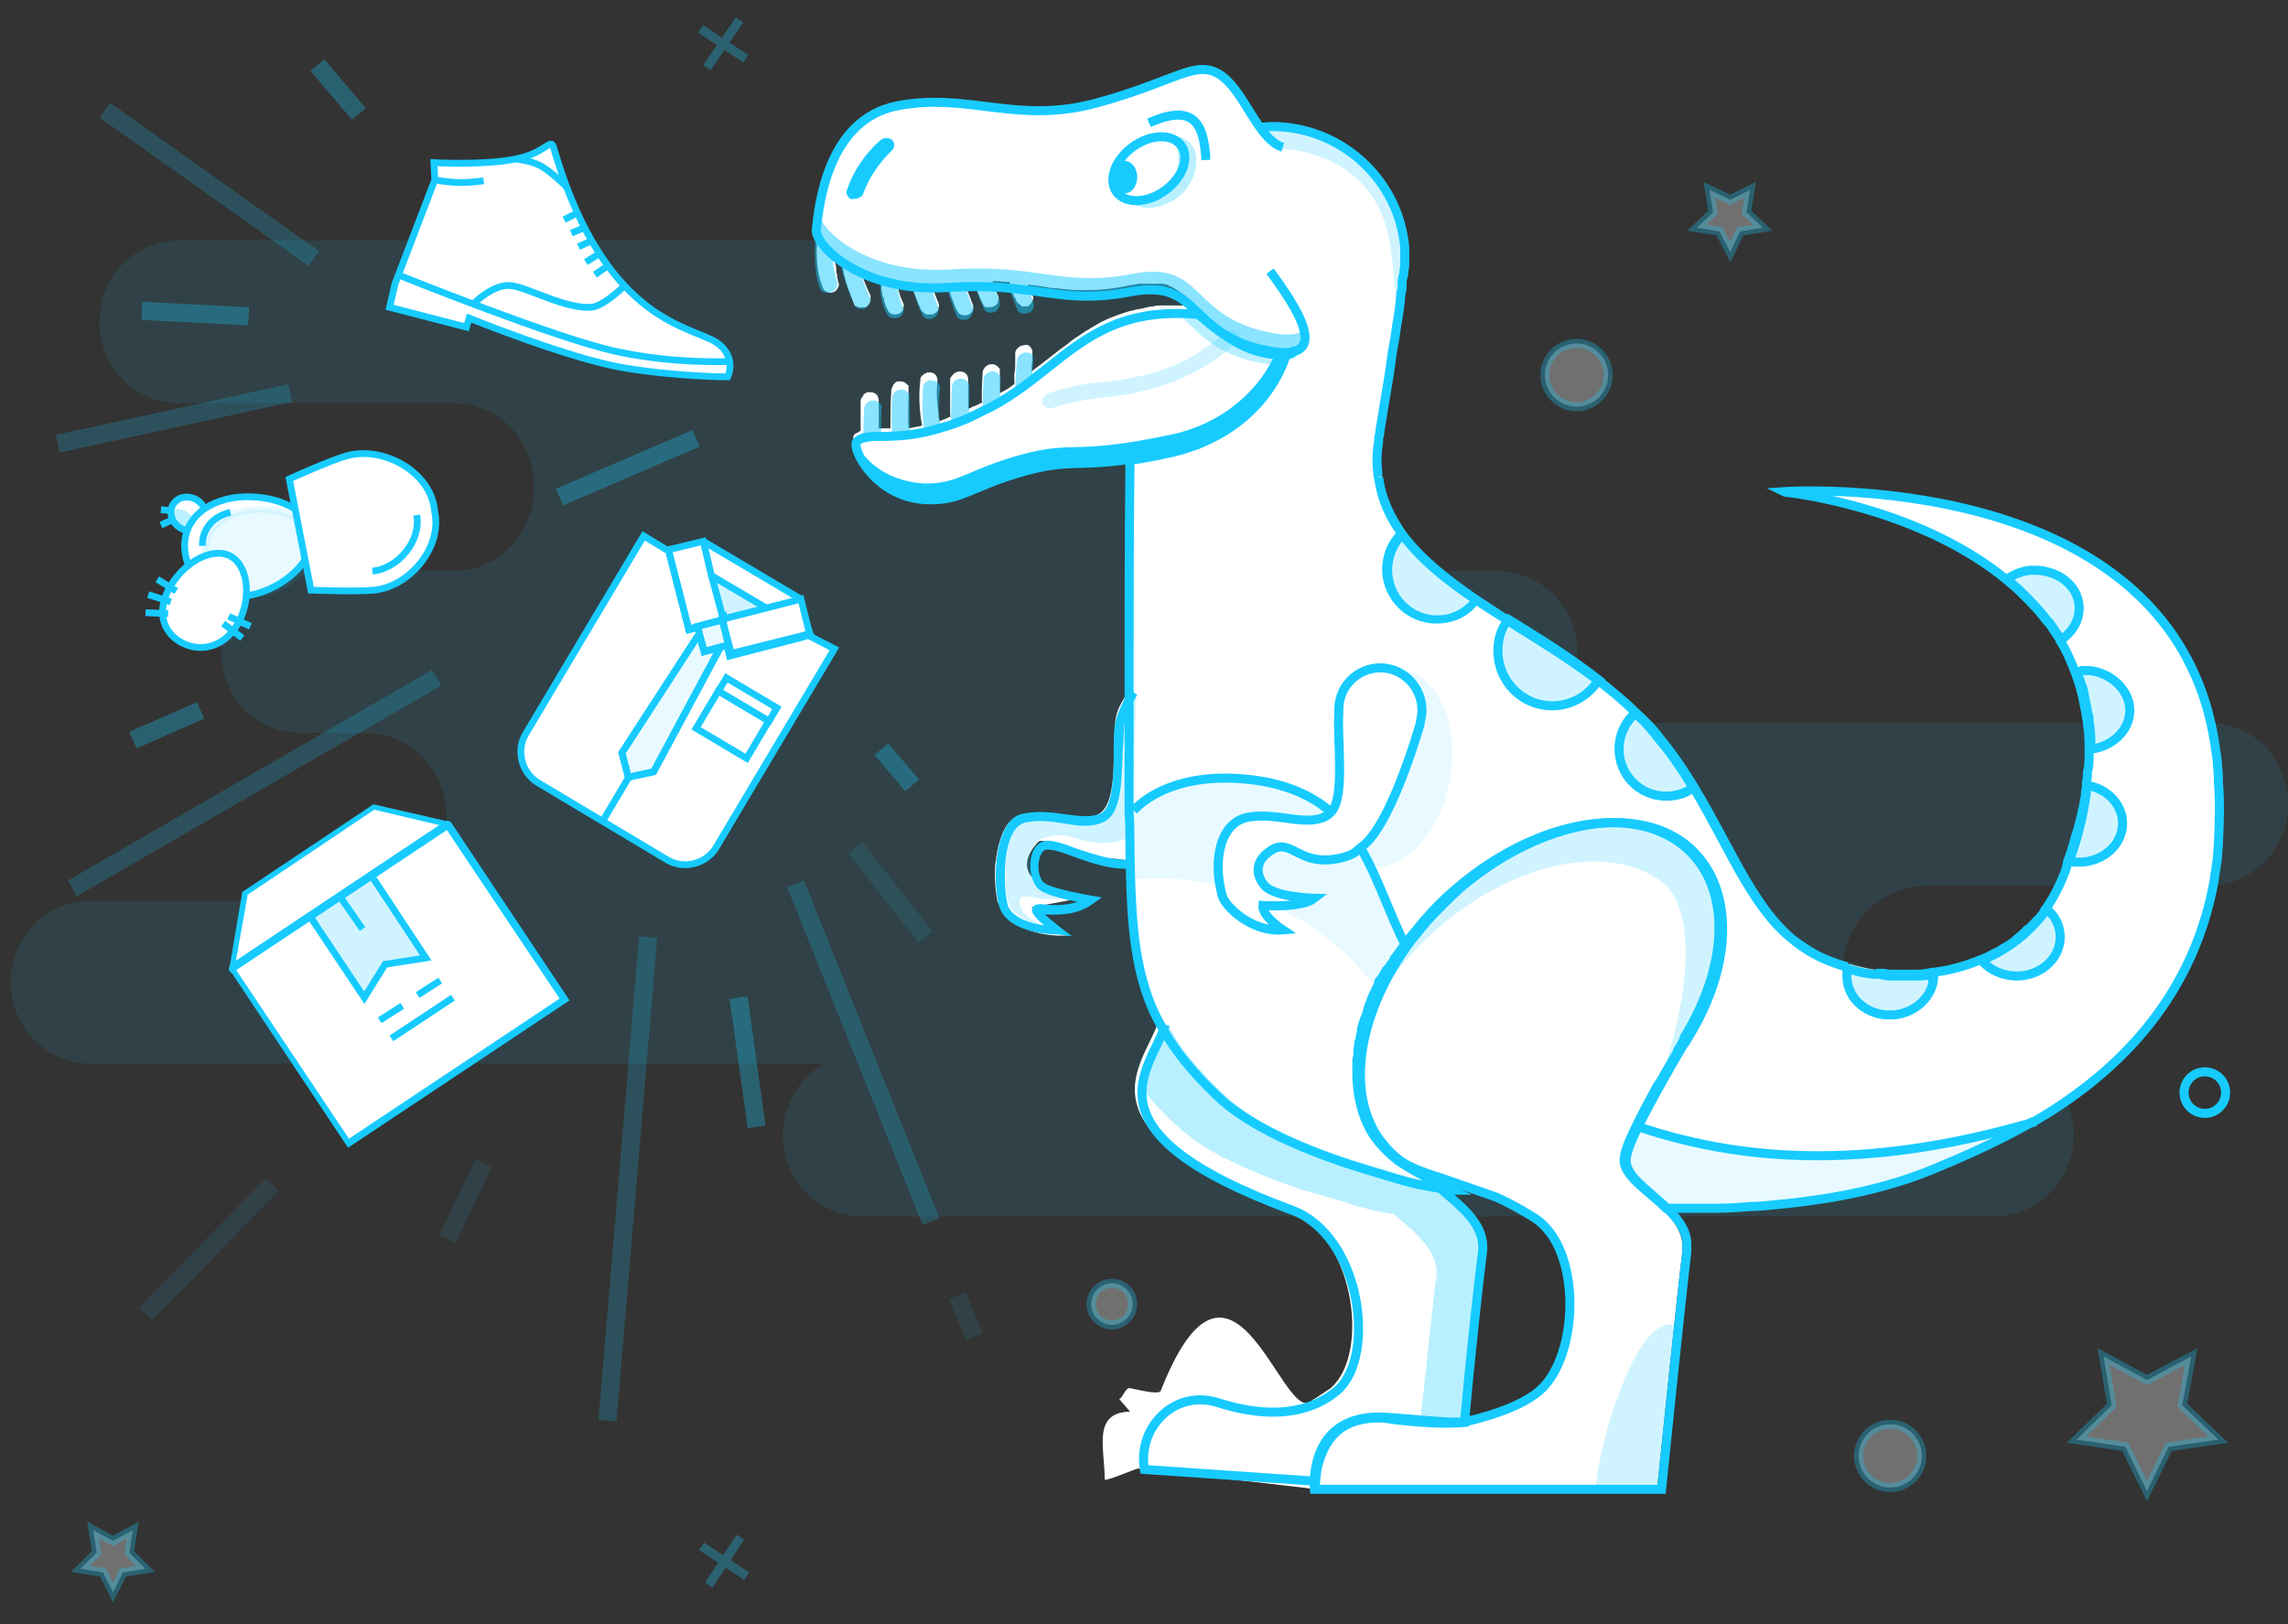 <?xml version="1.0" encoding="utf-8"?>
<!-- Generator: Adobe Illustrator 23.0.3, SVG Export Plug-In . SVG Version: 6.00 Build 0)  -->
<svg version="1.1" id="Layer_1" xmlns="http://www.w3.org/2000/svg" xmlns:xlink="http://www.w3.org/1999/xlink" x="0px" y="0px"
	 viewBox="0 0 253.1 179.7" style="enable-background:new 0 0 253.1 179.7;" xml:space="preserve">
<rect x="0" y="0" width="253.1" height="179.7" fill="#333333" stroke="none"/>
<style type="text/css">
	.st0{display:none;opacity:0.2;}
	.st1{display:inline;fill:#17CBFF;}
	.st2{opacity:0.1;}
	.st3{fill:#17CBFF;}
	.st4{fill:none;stroke:#17CBFF;stroke-miterlimit:10;}
	.st5{opacity:0.3;}
	.st6{fill:#FFFFFF;stroke:#17CBFF;stroke-miterlimit:10;}
	.st7{opacity:0.3;fill:#FFFFFF;stroke:#17CBFF;stroke-miterlimit:10;}
	.st8{fill:#FFFFFF;}
	.st9{opacity:0.1;fill:#17CBFF;}
	.st10{opacity:0.2;fill:#17CBFF;}
	.st11{fill:#17CBFF;stroke:#17CBFF;stroke-miterlimit:10;}
	.st12{opacity:0.3;fill:#17CBFF;}
	.st13{opacity:0.5;fill:#17CBFF;}
	.st14{opacity:0;fill:#17CBFF;}
	.st15{opacity:0.5;}
	.st16{fill:#FFFFFF;stroke:#17CBFF;stroke-width:0.75;stroke-miterlimit:10;}
	.st17{opacity:0.2;fill:#17CBFF;stroke:#17CBFF;stroke-width:0.75;stroke-miterlimit:10;}
	.st18{fill:#17CBFF;fill-opacity:0.1;stroke:#17CBFF;stroke-width:0.75;stroke-miterlimit:10;}
	.st19{fill:none;stroke:#17CBFF;stroke-width:0.75;stroke-miterlimit:10;}
	.st20{opacity:0.3;fill:#17CBFF;enable-background:new    ;}
	.st21{opacity:0.1;fill:#17CBFF;stroke:#17CBFF;stroke-width:0.75;stroke-miterlimit:10;enable-background:new    ;}
	.st22{opacity:0.2;fill:none;stroke:#17CBFF;stroke-width:2;stroke-miterlimit:10;}
	.st23{opacity:0.3;fill:none;stroke:#17CBFF;stroke-width:2;stroke-miterlimit:10;}
	.st24{opacity:0.1;fill:none;stroke:#17CBFF;stroke-width:2;stroke-miterlimit:10;}
</style>
<g id="MONITOR_4_" class="st0">
	<path class="st1" d="M199.3,183.4v3.1c0,0.2,0,0.5,0,0.7c-0.5,0.2-1.1,0.2-1.7,0.2H92.1c-3.6,0-6.4-2.9-6.4-6.4v-74.5
		c0-0.2,0-0.5,0-0.7c0.6-0.2,1.1-0.2,1.7-0.2h2.2v71.4c0,3.5,2.9,6.4,6.4,6.4H199.3z"/>
</g>
<g>
	<g class="st2">
		<path class="st3" d="M253.1,89c0,5-4,9-8.9,9h-31.1c-2.5,0-4.8,1.1-6.5,2.7c-1.7,1.7-2.7,4-2.7,6.6c0,5.2,4.1,9.3,9.2,9.3h7.4
			c2.5,0,4.7,1,6.3,2.6c1.6,1.6,2.6,3.9,2.6,6.4c0,5-4,9-8.9,9H95.5c-2.5,0-4.7-1-6.3-2.6c-1.6-1.6-2.6-3.9-2.6-6.4
			c0-3.4,1.9-6.4,4.6-7.9H10c-2.4,0-4.6-1-6.2-2.6c-1.6-1.6-2.6-3.9-2.6-6.4c0-5,3.9-9,8.7-9h30.5c2.5,0,4.7-1,6.4-2.7
			c1.6-1.7,2.6-4,2.6-6.6c0-5.2-4-9.3-9-9.3h-7.2c-2.4,0-4.6-1-6.2-2.6c-1.6-1.6-2.5-3.9-2.5-6.4c0-5,3.9-9,8.7-9h18.3
			c4.3-0.7,7.6-4.5,7.6-9.2c0-2.6-1-4.9-2.6-6.6c-1.6-1.7-3.9-2.7-6.4-2.7H19.7c-4.8,0-8.7-4-8.7-9c0-2.5,1-4.8,2.6-6.4
			c1.6-1.6,3.8-2.6,6.2-2.6h122.6c4.8,0,8.7,4,8.7,9c0,2.5-1,4.8-2.5,6.4c-1.6,1.6-3.8,2.6-6.2,2.6h-7.2c-5,0-9,4.2-9,9.3
			c0,2.6,1,4.9,2.6,6.6c1.3,1.4,3.1,2.3,5,2.6c0.5,0.1,0.9,0.1,1.4,0.1h30.5c4.8,0,8.8,4,8.8,9c0,2.5-1,4.8-2.6,6.4
			c-0.5,0.5-1.1,1-1.8,1.4h74.2c2.5,0,4.7,1,6.3,2.6C252.1,84.3,253.1,86.5,253.1,89z"/>
	</g>
	<circle class="st4" cx="243.9" cy="120.9" r="2.3"/>
	<g class="st5">
		<line class="st6" x1="78.2" y1="7.5" x2="81.8" y2="2.2"/>
		<line class="st6" x1="82.5" y1="6.5" x2="77.5" y2="3.2"/>
	</g>
	<g class="st5">
		<line class="st6" x1="78.4" y1="175.4" x2="81.9" y2="170.1"/>
		<line class="st6" x1="82.6" y1="174.4" x2="77.6" y2="171.1"/>
	</g>
	<circle class="st7" cx="209.1" cy="161.1" r="3.5"/>
	<circle class="st7" cx="174.4" cy="41.5" r="3.5"/>
	<circle class="st7" cx="123" cy="144.3" r="2.3"/>
	<polygon class="st7" points="237.5,165 235.1,160.1 229.7,159.3 233.6,155.5 232.7,150.1 237.5,152.7 242.4,150.1 241.4,155.5 
		245.4,159.3 239.9,160.1 	"/>
	<polygon class="st7" points="191.4,27.9 190.2,25.6 187.7,25.2 189.5,23.5 189.1,21 191.4,22.1 193.6,21 193.2,23.5 195,25.2 
		192.5,25.6 	"/>
	<polygon class="st7" points="12.5,176.2 11.4,174 8.9,173.6 10.7,171.8 10.3,169.3 12.5,170.5 14.7,169.3 14.3,171.8 16.1,173.6 
		13.6,174 	"/>
</g>
<g>
	<path class="st8" d="M245.7,86.6c0-0.6-0.1-1.2-0.1-1.8c-0.1-0.6-0.1-1.2-0.2-1.8c-4-29.7-42.6-28.9-47.3-28.6c-0.3,0-0.5,0-0.5,0
		s14.5,1.5,24.5,9.6c0,0,0,0,0,0c0,0,0,0,0,0c2.3,1.9,4.3,4.1,5.9,6.8c0,0,0,0,0.1-0.1c0,0,0,0,0,0.1c0.7,1.1,1.2,2.3,1.7,3.5
		c0,0,0,0.1,0,0.1v0c0,0-0.1,0-0.1,0h0c0.4,0.9,0.7,1.9,0.9,3c0.1,0.5,0.2,1,0.3,1.5c0,0.2,0.1,0.4,0.1,0.6c0,0.4,0.1,0.8,0.1,1.2
		c0,0.4,0.1,0.7,0.1,1.1c0,0.4,0,0.7,0,1.1V83c0,0,0.1,0,0.1,0c0,0.6,0,1.3-0.1,1.9c0,0.3,0,0.5-0.1,0.8c0,0.4-0.1,0.8-0.1,1.2v0
		c0,0,0,0,0,0.1c0,0,0,0,0,0h0c0,0,0,0-0.1,0c-0.3,2.6-1,5.3-2,8.3c0,0,0,0,0,0.1c0,0,0,0,0.1,0c0,0,0,0,0,0
		c-0.2,0.5-0.3,0.9-0.5,1.3c-0.5,1.4-1.2,2.7-2,3.8c0,0,0,0,0,0c0,0,0,0,0,0c0,0,0,0,0,0c0,0,0,0,0,0l0,0c0,0,0,0,0,0
		c-0.5,0.7-1.1,1.4-1.7,2l0,0c0,0,0,0,0,0c0,0,0,0-0.1,0.1c0,0.1-0.1,0.1-0.1,0.1c0,0,0,0,0,0c0,0,0,0,0,0c0,0-0.1,0.1-0.1,0.1
		c-0.1,0.1-0.1,0.1-0.2,0.2c-0.1,0.1-0.1,0.1-0.2,0.2c-0.2,0.2-0.4,0.3-0.6,0.5c-0.3,0.2-0.6,0.5-0.9,0.7c-0.9,0.7-1.9,1.2-3,1.6
		c0,0,0,0-0.1,0s0,0,0,0l0,0c-1.7,0.7-3.5,1.2-5.3,1.4c0,0-0.1,0-0.1,0h0v0c-0.5,0.1-1,0.1-1.6,0.2c-0.2,0-0.5,0-0.7,0
		c-0.5,0-1.1,0-1.6,0c-1.9-0.1-3.8-0.4-5.5-0.9h0c0,0,0,0,0,0c0,0-0.1,0-0.1,0c-1.8-0.5-3.4-1.2-4.7-2.1
		c-5.3-3.4-7.9-10.7-12.2-17.8c-1.1-1.8-2.3-3.6-3.7-5.3c-0.8-1.1-1.8-2.1-2.8-3c-1.3-1.3-2.7-2.4-4.1-3.5
		c-3.2-2.5-6.8-4.6-10.1-6.7v0c-1.2-0.8-2.3-1.5-3.5-2.3c-3.3-2.2-6.1-4.5-8.1-7.2c-1.3-1.9-2.3-3.9-2.6-6.3c0-0.2,0-0.4-0.1-0.6
		c-0.1-0.8-0.1-1.7,0-2.6c0-0.2,0-0.5,0.1-0.7c0-0.2,0.1-0.5,0.1-0.7c0.2-0.9,0.3-1.8,0.4-2.7v0c0.3-1.8,0.6-3.4,0.8-4.9
		c0.1-0.7,0.2-1.4,0.3-2.1c0.1-0.9,0.3-1.8,0.4-2.5c0.2-1.1,0.3-1.9,0.4-2.6c0.1-0.5,0.1-0.8,0.1-1.1c0-0.2,0-0.4,0.1-0.5
		c0,0,0-0.1,0-0.1c0-0.1,0-0.1,0-0.2s0-0.1,0-0.1c0,0,0-0.1,0-0.1c0-0.2,0.1-0.5,0.1-0.7c0-0.2,0-0.4,0.1-0.6c0-0.4,0-0.8,0-1.3
		c0-0.2,0-0.5,0-0.7c0-0.5-0.1-1-0.1-1.5c-1.1-7.1-7.2-12.5-14.6-12.5c-0.4,0-0.8,0-1.3,0.1c0,0,0-0.1-0.1-0.1
		c-0.1-0.1-0.2-0.2-0.3-0.4c-0.1-0.1-0.2-0.2-0.2-0.4c-1.1-1.6-2.1-3.5-3.4-4.6c-0.2-0.1-0.3-0.3-0.5-0.4h0
		c-2.7-1.8-4.9,0.8-13.7,3.1c-2.3,0.6-4.4,0.8-6.4,0.8c-0.4,0-0.8,0-1.1,0c-0.3,0-0.6,0-0.9,0c-1.3-0.1-2.6-0.3-3.9-0.4
		c-0.4-0.1-0.8-0.1-1.2-0.1c0,0,0,0,0,0c-0.4,0-0.8-0.1-1.1-0.1c-0.3,0-0.6-0.1-1-0.1h0c-0.3,0-0.7,0-1,0c-0.4,0-0.7,0-1.1,0
		c-0.7,0-1.4,0-2.1,0.1c-0.7,0.1-1.4,0.2-2.1,0.3c-0.5,0.1-1,0.2-1.4,0.4c-0.4,0.2-0.8,0.3-1.2,0.5c-0.2,0.1-0.4,0.2-0.6,0.3
		c-0.2,0.1-0.4,0.2-0.5,0.4c-0.1,0.1-0.2,0.1-0.2,0.2c-0.2,0.1-0.3,0.3-0.5,0.4c-0.2,0.2-0.5,0.4-0.7,0.7c-0.5,0.6-1,1.3-1.4,1.9
		c-0.1,0.2-0.2,0.3-0.3,0.5c0,0,0,0,0,0.1c-0.1,0.2-0.2,0.5-0.4,0.7c-0.2,0.5-0.4,1-0.6,1.5c0,0.1-0.1,0.3-0.1,0.4
		c0,0.2-0.1,0.3-0.1,0.5c-0.1,0.3-0.1,0.5-0.2,0.7c-0.1,0.3-0.1,0.5-0.2,0.8c-0.1,0.3-0.1,0.6-0.2,0.8c0,0,0,0,0,0s0,0,0,0
		c0,0.1,0,0.1,0,0.2c0,0.1,0,0.1,0,0.2c0,0.1,0,0.3-0.1,0.4c0,0,0,0.1,0,0.1c0,0,0,0.1,0,0.1c0,0.1,0,0.1,0,0.2c0,0.1,0,0.3-0.1,0.4
		c0,0.2-0.1,0.5-0.1,0.7c0,0.2,0,0.4-0.1,0.6c0,0.1,0,0.3,0.1,0.5c0,0,0,0,0,0c0,0-0.1,0.1-0.1,0.1c0,0.1-0.1,0.2-0.1,0.3
		c0,0,0,0.2,0,0.6c-0.1,0.9-0.1,2.7,0.3,4.2c0.1,0.3,0.2,0.6,0.3,0.9c0,0.1,0.1,0.1,0.1,0.2c0,0.1,0.1,0.1,0.2,0.2
		c0.1,0.1,0.3,0.1,0.5,0.2c0.3,0,0.6-0.1,0.8-0.4c0.1-0.2,0.2-0.3,0.2-0.5c0-0.1,0-0.2-0.1-0.3c0-0.1,0-0.1,0-0.2c0,0,0,0,0,0
		c-0.1-0.2-0.1-0.4-0.1-0.6c-0.1-0.2-0.1-0.5-0.1-0.7c0-0.2,0-0.3-0.1-0.5c0-0.3-0.1-0.7-0.1-1v0c0.1,0.1,0.3,0.2,0.4,0.3
		c0.1,0.1,0.3,0.2,0.4,0.3v0c0,0,0,0,0,0c0,0.2,0,0.4,0.1,0.7c0.2,1.1,0.5,2.2,0.9,3.1c0,0,0,0,0,0.1c0.2,0.4,0.3,0.7,0.4,1
		c0,0,0,0,0,0c0,0,0,0,0,0c0,0,0,0.1,0.1,0.1l0,0c0,0,0,0,0,0c0,0.1,0.1,0.1,0.1,0.1c0,0,0,0,0.1,0c0,0,0,0,0,0
		c0.1,0,0.1,0.1,0.2,0.1c0,0,0.1,0,0.1,0c0,0,0,0,0,0c0,0,0.1,0,0.1,0h0.1c0.1,0,0.1,0,0.2,0s0.1,0,0.2,0c0.1,0,0.2-0.1,0.3-0.2
		c0.1-0.1,0.2-0.2,0.2-0.3c0-0.1,0-0.1,0.1-0.2c0,0,0,0,0-0.1c0-0.1,0-0.2,0-0.3c0,0,0-0.1,0-0.2c-0.3-0.6-0.6-1.3-0.9-2.1
		c-0.1-0.3-0.2-0.5-0.2-0.8c0.4,0.2,0.7,0.3,1.1,0.5c0.2,0.1,0.4,0.2,0.6,0.2c0.2,0.1,0.4,0.1,0.6,0.2c0,0.1,0,0.1,0,0.2
		c0,0.2,0,0.3,0,0.5c0,0.1,0,0.3,0,0.4c0,0.2,0,0.4,0.1,0.6c0,0.1,0,0.2,0,0.2c0,0.1,0,0.2,0.1,0.2c0,0.1,0.1,0.2,0.1,0.4
		c0,0.1,0.1,0.3,0.1,0.4c0.1,0.3,0.2,0.5,0.3,0.7c0.1,0.3,0.4,0.5,0.8,0.5c0.3,0,0.6-0.1,0.8-0.4c0.1-0.1,0.1-0.2,0.1-0.3
		c0.1-0.2,0.1-0.4,0-0.6c-0.4-0.8-0.6-1.6-0.6-2.4c0,0,0,0,0.1,0c0.2,0,0.5,0.1,0.7,0.1c0,0,0,0,0,0c0.2,0,0.5,0.1,0.7,0.1
		c0,0,0,0,0.1,0c0,0.1,0,0.3,0,0.4c0.3,0.8,0.6,1.8,1,2.6c0,0,0,0.1,0.1,0.1c0,0,0,0.1,0.1,0.1c0,0.1,0.1,0.1,0.1,0.1
		c0,0,0,0,0.1,0.1c0.1,0,0.1,0.1,0.2,0.1c0.1,0,0.2,0,0.3,0c0.1,0,0.2,0,0.3,0c0.1,0,0.1,0,0.2-0.1c0.1,0,0.1-0.1,0.2-0.1
		c0.1,0,0.1-0.1,0.2-0.2c0.1-0.1,0.1-0.2,0.1-0.3c0.1-0.2,0.1-0.4,0-0.6c-0.1-0.3-0.3-0.7-0.4-1c-0.1-0.4-0.3-0.7-0.4-1.1
		c0.6,0,1.2,0,1.8,0c0,0.1,0,0.1,0,0.2c0.1,0.3,0.2,0.6,0.3,0.8c0.1,0.2,0.1,0.4,0.2,0.6c0.1,0.2,0.1,0.4,0.2,0.5
		c0.1,0.3,0.2,0.6,0.4,0.9c0.1,0.3,0.4,0.5,0.8,0.5c0.3,0,0.6-0.1,0.8-0.4s0.2-0.6,0.1-0.8c0-0.1-0.1-0.2-0.1-0.3
		c-0.1-0.1-0.1-0.3-0.2-0.5c-0.2-0.5-0.4-1-0.6-1.6c0.4,0,0.8,0,1.2,0h0c0,0.1,0,0.1,0,0.2c0,0,0,0.1,0,0.1c0.2,0.6,0.5,1.4,0.8,2
		c0,0,0,0.1,0.1,0.1c0,0,0,0,0,0.1c0.1,0.1,0.2,0.2,0.3,0.2c0,0,0.1,0,0.1,0c0,0,0,0,0,0c0.1,0,0.1,0,0.2,0c0.3,0,0.7-0.1,0.9-0.4
		c0.1-0.1,0.1-0.2,0.1-0.3c0.1-0.2,0.1-0.4,0-0.6c-0.2-0.4-0.3-0.8-0.5-1.2c0-0.1-0.1-0.3-0.1-0.4c0.7,0,1.3,0.1,1.9,0.1
		c0,0.1,0,0.3,0,0.4c0.1,0.2,0.1,0.4,0.2,0.5c0.1,0.2,0.1,0.3,0.2,0.5s0.1,0.3,0.2,0.4s0.1,0.3,0.2,0.4c0,0,0,0.1,0.1,0.1
		c0,0,0,0.1,0.1,0.1c0.1,0.1,0.2,0.1,0.2,0.2c0,0,0.1,0,0.1,0.1c0,0,0,0,0,0c0.1,0,0.2,0,0.2,0c0.1,0,0.2,0,0.3,0c0,0,0.1,0,0.2,0
		c0,0,0.1,0,0.1-0.1c0,0,0.1-0.1,0.1-0.1c0.1,0,0.1-0.1,0.2-0.2c0,0,0-0.1,0.1-0.1c0,0,0-0.1,0-0.1c0-0.1,0.1-0.2,0.1-0.3
		c0-0.1,0-0.2-0.1-0.3c-0.1-0.3-0.2-0.5-0.4-0.9c0-0.1-0.1-0.2-0.1-0.3v0c0,0,0.1,0,0.1,0c0.5,0.1,1,0.1,1.5,0.2
		c0.5,0.1,1.1,0.2,1.6,0.2c0.8,0.1,1.6,0.2,2.4,0.2c0.3,0,0.6,0,0.8,0c1.4,0,2.9-0.1,4.7-0.5c0.4-0.1,0.8-0.1,1.1-0.2
		c0.2,0,0.3,0,0.4,0c0.4,0,0.8,0,1.1,0c0.1,0,0.2,0,0.3,0c0.1,0,0.2,0,0.3,0c0.1,0,0.2,0,0.2,0c0,0,0.1,0,0.1,0c0.1,0,0.2,0,0.3,0
		c0.2,0,0.3,0.1,0.5,0.1c0.1,0,0.1,0,0.2,0.1c0.1,0.1,0.3,0.1,0.4,0.2c0.2,0.1,0.3,0.2,0.5,0.3c0.2,0.1,0.4,0.3,0.6,0.4
		c0.1,0.1,0.3,0.2,0.4,0.3c0.1,0.1,0.1,0.1,0.2,0.2c0.3,0.2,0.5,0.5,0.8,0.7c0,0.1,0.1,0.1,0.2,0.2c-0.1,0-0.2,0-0.2,0
		c-0.4,0-0.7,0-1-0.1c0,0,0,0,0,0c0,0,0,0-0.1,0c-0.4,0-0.8,0-1.3,0l0,0c-0.5,0-0.9,0-1.3,0c-0.3,0-0.6,0-0.9,0.1
		c-0.4,0-0.7,0.1-1.1,0.2c-0.3,0.1-0.7,0.1-1,0.2c-0.3,0.1-0.5,0.1-0.8,0.2c-0.3,0.1-0.6,0.2-0.9,0.3c-0.3,0.1-0.5,0.2-0.8,0.3
		c-1.1,0.4-2,1-3,1.6c-0.3,0.2-0.6,0.4-0.9,0.6c-0.3,0.2-0.6,0.4-0.8,0.6c-1.4,1-2.7,2.1-4.2,3.2c0-0.6,0.1-1.2,0.1-1.6
		c0,0,0-0.1,0-0.1c0-0.1,0-0.1,0-0.2c0,0,0,0,0,0v-0.1c0,0,0-0.1,0-0.2c0,0,0-0.1,0-0.1c0-0.1-0.1-0.1-0.1-0.2
		c0-0.1-0.1-0.1-0.1-0.2c-0.2-0.2-0.4-0.3-0.7-0.2c-0.3,0-0.5,0.1-0.7,0.3c0,0-0.1,0.1-0.1,0.1c-0.1,0.1-0.2,0.3-0.2,0.5
		c0,0,0,0.3,0,0.8c0,0.1,0,0.2,0,0.3c0,0.4,0,0.8-0.1,1.2c0,0.4,0,0.8,0,1.1c0,0,0,0,0,0v0c-0.5,0.4-1,0.7-1.6,1c0-0.8,0-1.4,0-1.9
		c0-0.2,0-0.3,0-0.3c0,0,0,0,0,0c0-0.1,0-0.2,0-0.2c0-0.1,0-0.1,0-0.2c0-0.1-0.1-0.2-0.2-0.3c-0.2-0.2-0.4-0.3-0.7-0.3
		c-0.3,0-0.5,0.1-0.7,0.3c0,0-0.1,0.1-0.1,0.1c0,0.1-0.1,0.1-0.1,0.2c-0.1,0.1-0.1,0.2-0.1,0.3c0,0.1-0.1,1.4-0.1,2.9
		c0,0.1,0,0.2,0,0.2c0,0.1,0,0.1,0.1,0.2c-0.4,0.2-0.7,0.4-1.1,0.5c-0.2,0.1-0.3,0.2-0.5,0.2v0c0-0.6,0-1.2,0-1.7c0-0.3,0-0.5,0-0.7
		c0-0.1,0-0.2,0-0.3c0-0.3,0-0.5,0-0.5c0-0.2-0.1-0.5-0.2-0.6c-0.2-0.2-0.4-0.3-0.7-0.3c-0.1,0-0.3,0-0.4,0.1c-0.1,0-0.1,0-0.2,0.1
		c0,0-0.1,0-0.1,0.1c-0.1,0-0.1,0.1-0.2,0.2c0,0-0.1,0.1-0.1,0.1c-0.1,0.1-0.1,0.2-0.1,0.3c0,0,0,0.4,0,1c0,0.1,0,0.2,0,0.3
		c0,0.1,0,0.2,0,0.4c0,0.1,0,0.3,0,0.4c0,0.3,0,0.5,0,0.8c0,0.3,0,0.6,0,0.9c0,0.1,0,0.2,0.1,0.3v0c-0.2,0-0.3,0.1-0.5,0.2
		c-0.3,0.1-0.5,0.2-0.8,0.3h0c0-0.2-0.1-0.4-0.1-0.7c0,0,0-0.1,0-0.1c0-0.3-0.1-0.7-0.1-1c-0.1-0.9-0.1-1.8,0-2.7
		c0-0.5-0.3-0.9-0.9-0.9c-0.1,0-0.3,0-0.4,0.1c-0.1,0-0.2,0.1-0.3,0.2c-0.2,0.1-0.3,0.3-0.3,0.5c0,0,0,0,0,0.1
		c-0.2,1.7-0.1,3.4,0.2,5c0,0,0,0,0,0c-0.5,0.1-1,0.2-1.5,0.3c-0.1-1.4,0-2.8,0-4.2v-0.1c0,0,0-0.1,0-0.2c0,0,0-0.1,0-0.1
		c0,0,0-0.1,0-0.1c0,0,0-0.1-0.1-0.1c0,0,0,0-0.1-0.1c-0.2-0.2-0.4-0.3-0.7-0.3c-0.1,0-0.2,0-0.3,0c0,0,0,0,0,0
		c-0.1,0-0.2,0.1-0.2,0.1c0,0,0,0,0,0c-0.1,0-0.1,0.1-0.2,0.2c0,0-0.1,0-0.1,0.1c0,0,0,0,0,0.1c0,0-0.1,0.1-0.1,0.1
		c0,0.1-0.1,0.2-0.1,0.3c-0.1,1.4-0.1,2.9-0.1,4.3c-0.5,0-0.9,0-1.3,0v-0.9c0-0.3,0-0.6,0-0.8c0-0.1,0-0.1,0-0.2c0-0.1,0-0.3,0-0.4
		c0-0.1,0-0.2,0-0.3c0-0.1,0-0.1,0-0.2c0-0.2,0-0.3,0-0.3c0-0.2-0.1-0.5-0.2-0.6c-0.2-0.2-0.4-0.3-0.7-0.3c-0.1,0-0.1,0-0.2,0
		c0,0-0.1,0-0.1,0c-0.1,0-0.2,0-0.2,0.1c-0.1,0-0.1,0-0.2,0.1c-0.1,0-0.1,0.1-0.1,0.2c0,0-0.1,0.1-0.1,0.1c0,0,0,0.1-0.1,0.1
		c0,0.1-0.1,0.2-0.1,0.3c0,0,0,0,0,0.1c0,0,0,0.1,0,0.2c0,0.1,0,0.3,0,0.5c0,0.1,0,0.2,0,0.3c0,0.1,0,0.1,0,0.2c0,0.6,0,1.3,0,2
		c0,0,0,0,0,0.1c0,0,0,0,0,0c-0.1,0-0.2,0-0.2,0.1c-0.1,0-0.1,0.1-0.2,0.1c-0.1,0-0.2,0.1-0.3,0.2c0,0-0.1,0.1-0.1,0.2
		c0,0,0,0.1,0,0.1c-0.1,0.4,0.2,1.2,0.8,2.1c0.1,0.1,0.1,0.2,0.2,0.3c0,0.1,0.1,0.2,0.2,0.3c0.1,0.2,0.3,0.3,0.4,0.5
		c0.2,0.2,0.3,0.3,0.5,0.5c0.1,0.1,0.2,0.2,0.3,0.2c0.2,0.2,0.4,0.3,0.6,0.5c0.3,0.2,0.6,0.5,1,0.7c0.2,0.1,0.5,0.3,0.7,0.4
		c1,0.5,2.2,0.8,3.5,0.8c0.3,0,0.7,0,1,0c0.2,0,0.4,0,0.6,0c0.2,0,0.4-0.1,0.6-0.1c0.9-0.2,1.7-0.5,2.6-0.9c0.1,0,0.2-0.1,0.3-0.1v0
		c0,0,0.1,0,0.1,0c0.1-0.1,0.3-0.1,0.4-0.2c0.2-0.1,0.4-0.2,0.6-0.3c0.5-0.2,1.1-0.5,1.8-0.7c0.3-0.1,0.5-0.2,0.8-0.3
		c0.3-0.1,0.6-0.2,0.9-0.3c0.3-0.1,0.7-0.2,1-0.3c0.4-0.1,0.7-0.2,1-0.3c0.3-0.1,0.6-0.1,0.9-0.2c0.2,0,0.3-0.1,0.5-0.1
		c0.5-0.1,0.9-0.1,1.4-0.2c0.1,0,0.3,0,0.4,0c0.2,0,0.4,0,0.6,0h0.1c0,0,0.1,0,0.1,0c0.1,0,0.1,0,0.2,0h0.2c0.1,0,0.2,0,0.3,0
		c0.2,0,0.4,0,0.5,0c0.1,0,0.3,0,0.4,0c0.3,0,0.6,0,0.9,0c0.1,0,0.3,0,0.4,0h0.1c0.1,0,0.2,0,0.3,0c0.2,0,0.4,0,0.6,0
		c0.2,0,0.3,0,0.5-0.1h0v0c0.1,0,0.2,0,0.4,0c0.2,0,0.4,0,0.6-0.1c0.2,0,0.4,0,0.6-0.1c0.1,0,0.2,0,0.3,0v0c0.1,0,0.3,0,0.4,0
		c-0.1,8.5-0.1,18.1-0.1,25.9l0,0c-0.5,1-1.3,1.9-1.5,3.3c-0.4,2.8,0.4,9.3-1.9,10.5c-2.3,1.1-5.3-0.5-8.5,0.1
		c-1.2,0.2-2,1.4-2.4,2.9c-0.1,0.2-0.1,0.4-0.2,0.7c0,0.1,0,0.2-0.1,0.4c0,0.2,0,0.4-0.1,0.6c0,0.2,0,0.5-0.1,0.7
		c-0.1,1.5,0,3,0.2,4c0,0.2,0.1,0.4,0.2,0.6c2.1,4,7.7,3.4,7.7,3.4l-4.1-3.1l5.9-1.1l-2.6-0.6c0,0-6.4-1.3-2.6-5.5
		c0.8-0.9,4.6,2.3,8.4,1.8c0.2,0,1.4,0.2,1.6,0.2c0,1.2,0,0.9,0.1,2c0,0.4,0,0.8,0.1,1.1c0,0.4,0,0.7,0,1.1c0.2,4,0.7,7.4,1.8,10.6
		c0.4,1,0.8,2,1.3,3c0,0,0,0.1,0,0.1c-1.4,4.7-9.8,11.7,14.1,20.5c7.6,2.8,9.4,16,5.1,19.9c-0.1,0.1-0.2,0.2-0.4,0.3
		c-0.2,0.1-0.4,0.3-0.6,0.4c-0.3,0.2-0.6,0.4-0.9,0.6c-0.1,0-0.2,0.1-0.3,0.2c-0.1,0.1-0.2,0.1-0.3,0.2c-3.2,1.4-8.7-20.9-16.4-1.3
		c-0.2,0.5-2.8-0.2-3.4-0.3c-0.5-0.1-0.8,1.1-1.2,1.2l1.2,1.4c-4.2,0.1-2.8,4-2.8,7.5c0,0.3,3.7-1.3,3.7-1.2l19,2.2c0,0,0,0.1,0,0.1
		h38.4c0,0,2.2-21.5,2.8-26.3c0-0.3,0-0.5,0-0.8c-0.1-1.5-1-2.7-2.1-3.8h0.1c0.7,0,1.4,0,2.1,0c0.9,0,1.8,0,2.7-0.1
		c0.8,0,1.7-0.1,2.6-0.1c0.4,0,0.8,0,1.3-0.1c0.3,0,0.6,0,0.9-0.1c6.9-0.5,13.7-1.6,19.9-4.1c3-1.2,7-2.9,11.1-5.3c0,0,0,0,0,0
		c8.4-4.9,17.5-12.9,20-26.6c0.2-0.9,0.3-1.9,0.4-2.8c0.1-0.5,0.1-1,0.1-1.5C245.8,91.1,245.8,88.9,245.7,86.6z M170.5,153.8
		c-0.2,0.2-0.4,0.3-0.6,0.5c-1.6,1.2-4.5,2.5-7.9,3.1v0c0.7-6.7,1.7-15.9,2-18.8c0.2-1.8-0.8-3.3-2.1-4.6c-0.8-0.9-1.8-1.6-2.7-2.4
		c0,0,0,0,0,0c0.2,0,0.3,0.1,0.5,0.1c0.4,0.1,0.9,0.1,1.4,0.2c0,0,0,0,0,0c0,0,0.1,0,0.1,0c-0.8-0.3-1.5-0.7-2.1-1l0,0
		c-1.7-0.8-2.8-1.5-3.7-2c1.3,0.8,4,1.6,4,1.6c0.1,0,0.2,0.1,0.4,0.1c0,0,0,0,0.1,0c0,0,0.1,0,0.2,0c0.1,0,0.3,0.1,0.4,0.1
		c0.4,0.1,0.9,0.3,1.4,0.5c0.1,0,0.3,0.1,0.4,0.1c0.4,0.1,0.7,0.3,1.1,0.4c0.1,0,0.2,0,0.2,0.1c0.7,0.2,1.3,0.4,1.7,0.6
		c0.1,0,0.2,0.1,0.3,0.1c0.2,0.1,0.3,0.1,0.3,0.1c1.4,0.6,2.8,1.4,4.2,2.3C175.1,138.2,174.8,149.9,170.5,153.8z"/>
	<path class="st9" d="M161.1,131.7c-0.7-0.1-1.3-0.2-1.9-0.3c-0.3,0-0.5-0.1-0.8-0.1c-0.2,0-0.4-0.1-0.6-0.1
		c-0.3-0.1-0.5-0.1-0.8-0.2c-0.2,0-0.3-0.1-0.5-0.1c-0.6-0.2-1.2-0.3-1.8-0.5c-0.5-0.1-1-0.3-1.6-0.5c-0.4-0.1-0.9-0.3-1.4-0.4
		c-0.9-0.3-1.8-0.5-2.7-0.8c-1.1-0.4-2.1-0.7-3.1-1.1c-1-0.4-2-0.8-2.9-1.2h0c-0.7-0.3-1.4-0.7-2.1-1c0,0,0,0,0,0
		c-0.7-0.3-1.3-0.7-1.9-1c-1.5-0.9-2.7-1.8-3.7-2.7c-1-0.9-1.8-1.8-2.6-2.6c-0.2-0.2-0.3-0.3-0.4-0.5c-0.3-0.3-0.6-0.7-0.9-1
		c-0.5-0.7-1-1.3-1.5-2c-0.5-0.7-0.9-1.4-1.2-2c-0.5-1-1-2-1.3-3c-1.2-3.3-1.6-6.7-1.8-10.7c0-0.4,0-0.7,0-1.1c0-0.4,0-0.8,0-1.1
		c0-1.1-0.1-2.2-0.1-3.4v-0.1c0-1.3,0-2.7-0.1-4.2c0,0,0,0,0.1-0.1c0.5-0.6,2.8-2.8,7.6-3.3c0.2,0,0.4,0,0.6-0.1s0.4,0,0.6,0
		c0.7,0,1.5,0,2.3,0c0.4,0,0.7,0,1.1,0.1c4.4,0.4,7.4,1.8,9.6,3.7c-0.2,0.2-0.4,0.4-0.6,0.5c-3.8,1.3-7.4-0.9-9.2,0.1
		c-2.9,1.6-2.6,8-1.6,9.8c1.2,2.1,5.7,2.6,5.7,2.6l-1.7-2.7l5.3-0.6c0,0-4.9-1.2-5.7-2.6c-0.4-0.7,0.3-2,1.2-2.9
		c0.1-0.2,0.4-0.3,0.8-0.3c0.1,0,0.1,0,0.2,0c0.1,0,0.1,0,0.2,0c0.2,0-0.2,0.2,0.1,0.3c0.2,0,0.3,0,0.6,0.1c0.1,0,0.5,0.3,0.5,0.3
		c0.3,0,0.8,0.4,1.2,0.4c0.3,0,0.9,0.2,1.3,0.3c0.4,0,1,0,1.4,0c0.1,0,0.9-0.2,1.1-0.1c0.1,0,0.2-0.2,0.4-0.2c0.4,0.1,1,0.2,0.9-0.1
		c-0.1-0.3,0.3-0.5,0.6-0.5c0.3,0,0.4-0.2,0.7-0.4c0,0,0,0,0,0c1.9,3.2,3.1,7.1,5.1,11.1c-5.3,7.6-6.5,15.8-3.1,20.9
		c0.7,1,1.5,1.9,2.6,2.7c0.1,0.1,0.2,0.1,0.3,0.2C156.4,129.5,158.2,130.4,161.1,131.7C161.1,131.7,161.1,131.7,161.1,131.7z"/>
	<path class="st8" d="M161.2,131.1c-0.7-0.1-1.3-0.2-1.9-0.3c-0.3,0-0.5-0.1-0.7-0.1c0,0,0,0-0.1,0c-0.2,0-0.4-0.1-0.6-0.1
		c-0.3-0.1-0.5-0.1-0.8-0.2c-0.2,0-0.3-0.1-0.5-0.1c-0.6-0.2-1.2-0.3-1.8-0.5c-0.5-0.2-1-0.3-1.6-0.5c-0.4-0.1-0.9-0.3-1.4-0.4
		c-0.9-0.3-1.8-0.6-2.7-0.8c-1.1-0.4-2.1-0.7-3.1-1.1c-1-0.4-2-0.8-2.9-1.2h0c-0.7-0.3-1.4-0.7-2.1-1c0,0,0,0,0,0
		c-0.7-0.3-1.3-0.7-1.9-1c-1.5-0.9-2.7-1.8-3.7-2.7c-1-0.9-1.8-1.8-2.6-2.6c-0.2-0.2-0.3-0.3-0.4-0.5c-0.3-0.3-0.6-0.7-0.9-1
		c-0.5-0.7-1-1.3-1.5-2c-0.4-0.7-0.9-1.3-1.2-2c-0.5-1-1-2-1.3-3c-1.2-3.3-1.6-6.7-1.8-10.6c0-0.4,0-0.7-0.1-1.1c0-0.3,0-0.6,0-1
		c3.3-0.3,6.5,0,9.7,0.8c0.1,0.8,0.3,1.5,0.5,1.9c1.2,2.1,5.2,3.2,5.2,3.2l-1.4-2.7l1.6,0c0,0,2.2,0.9,2.9,1.4
		c3.2,2,6.1,4.7,8.4,7.9c-2.6,5.9-2.8,11.7-0.1,15.7c0.7,1,1.5,1.9,2.6,2.7c0.1,0.1,0.2,0.1,0.3,0.2c0.8,0.5,1.9,1.1,3.3,1.8
		C159.4,130.3,160.3,130.6,161.2,131.1C161.2,131.1,161.2,131.1,161.2,131.1z"/>
	<path class="st4" d="M186.7,114.9L186.7,114.9c-0.1,0.2-0.2,0.4-0.4,0.6c-1.1,1.8-3.5,6-5.1,9.2c0,0,0,0,0,0
		c-0.7,1.4-1.2,2.7-1.3,3.4c-0.3,2,2.5,3.6,4.6,5.7c0,0,0.1,0,0.1,0.1c1.1,1.1,2,2.3,2,3.8c0,0.2,0,0.5,0,0.8
		c-0.6,4.8-2.8,26.3-2.8,26.3h-38.4c0,0-0.8-7.9,7-8c2.3,0,8.2,0.8,9.8,0.5c3.9-0.9,6.8-2.2,8.2-3.5c4.3-3.9,4.6-15.6-0.6-19
		c-1.4-0.9-2.9-1.7-4.2-2.3c0,0-5.7-2-6.3-2.2c-0.1,0-2.7-0.8-4-1.6c-0.1,0-0.2-0.1-0.3-0.2c-1.1-0.8-1.9-1.7-2.6-2.7
		c-3.4-5.1-2.2-13.3,3.1-20.9c0.7-1,1.5-1.9,2.3-2.9c1.2-1.3,2.4-2.5,3.7-3.7c8.2-7,18.4-9.4,24.5-5.2
		C191.9,97.3,192,106.4,186.7,114.9z"/>
	<path class="st10" d="M186.7,114.9c0,0-4.3,7.7-4.5,8c3.7-7.7,6.7-21.8,1.4-25.5c-6.1-4.2-16.3-1.8-24.4,5.2
		c-1.3,1.1-2.5,2.3-3.7,3.7c-0.8,0.9-1.6,1.9-2.3,2.9c-0.2,0.2-0.3,0.5-0.5,0.7c0.8-1.6,1.7-3.3,2.8-4.9c0.7-1,1.5-1.9,2.3-2.9
		c1.2-1.3,2.4-2.5,3.7-3.7c8.2-7,18.4-9.4,24.4-5.2C191.9,97.3,192,106.4,186.7,114.9z"/>
	<path class="st9" d="M185.8,116.5c-0.4,0.9-0.9,1.8-1.5,2.7l0,0c-0.1,0.2-0.2,0.4-0.4,0.6c-0.3,0.5-0.6,1.1-1,1.8
		C183.9,119.7,185,117.8,185.8,116.5z"/>
	<path class="st4" d="M207.5,107.7C207.5,107.7,207.5,107.7,207.5,107.7c0.1,0,0.2,0,0.3,0c0.2,0,0.4,0,0.5,0c0.2,0,0.5,0.1,0.7,0.1
		h0.1c0,0,0.1,0,0.1,0c0.2,0,0.5,0,0.7,0c0.8,0,1.6,0,2.3,0c0.5,0,1-0.1,1.5-0.2c0,0,0.1,0,0.1,0c1.8-0.2,3.6-0.7,5.3-1.4
		c0,0,0,0,0.1,0h0c0.3-0.2,0.7-0.3,1-0.5c0.3-0.2,0.7-0.3,1-0.5s0.6-0.4,1-0.6c0.3-0.2,0.6-0.4,0.9-0.7c0.2-0.2,0.4-0.3,0.6-0.5
		c0.1-0.1,0.1-0.1,0.2-0.2c0.1-0.1,0.1-0.1,0.2-0.2c0,0,0.1-0.1,0.1-0.1c0,0,0,0,0,0c0,0,0,0,0,0c0.1,0,0.1-0.1,0.2-0.1
		c0,0,0,0,0.1-0.1l0.2-0.2c0.1,0,0.1-0.1,0.1-0.1c0,0,0.1-0.1,0.1-0.1c0.2-0.2,0.4-0.5,0.7-0.7c0,0,0,0,0,0c0.2-0.3,0.4-0.5,0.6-0.8
		c0,0,0,0,0-0.1c0,0,0,0,0,0v0c0.8-1.1,1.5-2.4,2.1-3.9c0.2-0.4,0.3-0.8,0.4-1.3c0,0,0-0.1,0-0.1c0,0,0,0,0,0
		c0.3-0.8,0.6-1.7,0.8-2.5c0.1-0.4,0.3-0.9,0.4-1.3c0.1-0.4,0.2-0.8,0.3-1.2c0.1-0.4,0.2-0.9,0.3-1.3c0-0.2,0.1-0.4,0.1-0.6
		c0.1-0.3,0.1-0.6,0.1-0.9c0-0.2,0.1-0.3,0.1-0.4c0,0,0-0.1,0-0.1c0,0,0,0,0,0c0-0.2,0-0.3,0-0.4c0-0.3,0.1-0.5,0.1-0.8
		c0-0.3,0-0.6,0.1-0.8c0.1-0.7,0.1-1.3,0.1-1.9v-0.1v0c0-0.8,0-1.6-0.1-2.3c0-0.3-0.1-0.6-0.1-0.9c0-0.2-0.1-0.4-0.1-0.7
		c-0.1-0.5-0.2-1-0.3-1.5c0-0.2-0.1-0.3-0.1-0.5c0-0.2-0.1-0.3-0.1-0.5c-0.1-0.2-0.1-0.4-0.2-0.7c-0.1-0.2-0.1-0.4-0.2-0.6
		c-0.1-0.3-0.2-0.6-0.3-0.9l0,0c-0.5-1.3-1-2.5-1.7-3.6c0,0,0,0,0-0.1c-0.4-0.6-0.8-1.2-1.2-1.8c-0.1-0.1-0.2-0.2-0.3-0.3
		c-0.6-0.8-1.3-1.6-2-2.3c-0.3-0.3-0.5-0.5-0.8-0.8c-0.5-0.5-1.1-1-1.7-1.5c0,0,0,0,0,0c-8.9-7.3-21.5-9.3-24.1-9.6
		c-0.3,0-0.5-0.1-0.5-0.1s43.6-3,47.8,28.6c0.1,0.6,0.2,1.2,0.2,1.8c0.1,0.6,0.1,1.2,0.1,1.8c0.2,2.3,0.1,4.6,0,6.7
		c0,0.5-0.1,1-0.1,1.5c-0.1,1-0.3,1.9-0.4,2.8c-2.5,13.6-11.6,21.7-19.9,26.5c0,0,0,0-0.1,0c-4.2,2.4-8.2,4.1-11.1,5.3
		c-5.1,2.1-10.6,3.2-16.3,3.8c-1.3,0.1-2.5,0.3-3.8,0.3c-1.3,0.1-2.5,0.2-3.8,0.2c-0.4,0-0.8,0-1.2,0c-0.5,0-0.9,0-1.4,0
		c-1,0-2,0-3,0c-2.1-2.1-5-3.7-4.6-5.7c0.1-0.8,0.6-2,1.3-3.4c0,0,0,0,0,0c0.3-0.6,0.6-1.2,0.9-1.8l0,0c0,0,0,0,0,0c0,0,0,0,0,0
		c0.2-0.4,0.5-0.9,0.7-1.3c0.2-0.4,0.5-0.9,0.7-1.3c0,0,0-0.1,0.1-0.1c0-0.1,0.1-0.1,0.1-0.2c0,0,0,0,0,0c0,0,0,0,0,0s0,0,0,0
		c0,0,0,0,0,0c0,0,0-0.1,0.1-0.1c0.7-1.3,1.4-2.4,1.9-3.3c0,0,0,0,0,0c0,0,0,0,0,0c0.1-0.1,0.1-0.2,0.1-0.3c0-0.1,0.1-0.1,0.1-0.1
		c0,0,0.1-0.1,0.1-0.1c0,0,0,0,0,0c0,0,0,0,0-0.1c0.1-0.1,0.1-0.3,0.2-0.4c0.1-0.1,0.1-0.2,0.2-0.3c0-0.1,0.1-0.1,0.1-0.2
		c0,0,0,0,0-0.1c0,0,0-0.1,0-0.1l0,0c5.3-8.6,5.2-17.6-0.7-21.7c-6.1-4.2-16.3-1.8-24.5,5.2c-1.3,1.1-2.5,2.3-3.7,3.7
		c-0.8,1-1.6,1.9-2.3,2.9c-0.2,0.3-0.5,0.7-0.7,1c0,0-0.1,0.1-0.1,0.1c0,0.1-0.1,0.1-0.1,0.2c-0.1,0.1-0.1,0.2-0.1,0.2
		c-0.1,0.1-0.2,0.3-0.3,0.4c-0.1,0.2-0.2,0.3-0.3,0.4c0,0-0.1,0.1-0.1,0.1c0,0.1-0.1,0.1-0.1,0.2c0,0,0,0.1-0.1,0.1
		c-0.2,0.3-0.3,0.6-0.5,0.8c0,0,0,0,0,0c0,0,0,0,0,0c0,0,0,0,0,0c0,0-0.1,0.1-0.1,0.1c-0.1,0.1-0.1,0.2-0.1,0.3c0,0,0,0,0,0.1
		c0,0,0,0,0,0.1c0,0,0,0.1-0.1,0.1c-0.1,0.2-0.2,0.4-0.3,0.6c-0.2,0.4-0.4,0.8-0.5,1.2c-0.2,0.4-0.3,0.8-0.4,1.2
		c-0.1,0.4-0.3,0.7-0.4,1.1c-0.1,0.3-0.2,0.6-0.2,0.9c0,0,0,0.1,0,0.1c-0.1,0.3-0.1,0.6-0.2,0.9c-0.1,0.2-0.1,0.4-0.1,0.6
		c-0.1,0.3-0.1,0.6-0.1,0.9c0,0,0,0.1,0,0.2c0,0.2-0.1,0.3-0.1,0.5c0,0,0,0.1,0,0.1c0,0,0,0,0,0c0,0.2,0,0.3,0,0.5
		c-0.1,3,0.5,5.7,1.9,7.8c0.7,1,1.6,1.9,2.6,2.7c0.1,0.1,0.2,0.1,0.3,0.2c0.9,0.6,2.1,1.3,3.7,2.1l0,0c0.6,0.3,1.3,0.6,2.1,1
		c-0.1,0-0.1,0-0.1,0c-0.5-0.1-0.9-0.2-1.3-0.2c-3.6-0.6-4.2-0.9-7.9-2c-7.4-2.2-13.2-5-16.4-7.9c-3-2.8-5.1-5.4-6.5-8
		c-0.6-1-1.1-2.1-1.5-3.2c-1.7-4.7-1.9-9.8-2-16.4c0-1.3,0-2.7-0.1-4.2c0,0,0-0.1,0-0.1c0-0.3,0-0.7,0-1c0-0.3,0-0.7,0-1
		c0-0.8,0-1.6,0-2.5c0-0.8,0-1.7,0-2.6c0-1.8,0-3.7,0-5.8c0,0,0,0,0-0.1v0c0-7.8,0-17.3,0.1-25.8c0.1,0,0.2,0,0.3,0
		c0.4-0.1,0.8-0.1,1.2-0.2c0.4-0.1,0.7-0.1,1.1-0.2c0.6-0.1,1.3-0.3,1.9-0.4c0.2,0,0.4-0.1,0.7-0.2c0.2,0,0.4-0.1,0.5-0.1
		c0.6-0.2,1.2-0.4,1.8-0.6c0.2-0.1,0.4-0.2,0.6-0.3c0.4-0.2,0.7-0.3,1-0.5c0.4-0.2,0.7-0.4,1.1-0.6c0.1-0.1,0.3-0.2,0.4-0.3
		c0.5-0.4,1-0.7,1.5-1.2c0.3-0.3,0.6-0.5,0.9-0.8c0.1-0.1,0.3-0.3,0.4-0.4l0.3-0.3c0,0,0,0,0,0c0,0,0,0,0,0h0c0,0,0,0,0,0
		c0.1-0.1,0.1-0.1,0.1-0.2c0.2-0.2,0.4-0.4,0.5-0.6c0.2-0.3,0.4-0.6,0.6-0.8c0.2-0.3,0.3-0.5,0.5-0.8l0-0.1c0,0,0,0,0-0.1h0
		c0.1-0.2,0.2-0.4,0.3-0.6c0,0,0-0.1,0.1-0.1c0.1-0.1,0.1-0.2,0.1-0.3c0.1-0.3,0.3-0.6,0.4-0.9h0c0,0,0-0.1,0-0.1
		c0.1-0.3,0.2-0.6,0.3-0.9v0l0,0c0.2,0,0.4,0,0.6,0c0.1,0,0.3,0,0.4-0.1c0.1,0,0.1,0,0.1,0c0,0,0.1,0,0.1-0.1c0,0,0.1,0,0.1,0
		c0,0,0.1,0,0.1-0.1c0.1,0,0.1-0.1,0.2-0.2c0,0,0.1-0.1,0.1-0.1c0,0,0.1-0.1,0.1-0.1h0c0,0,0,0,0,0 M139.4,14.1c0,0,0.8-0.1,1.3-0.1
		c7.4,0,13.6,5.5,14.6,12.6c0.1,0.5,0.1,1,0.1,1.4c0,0.2,0,0.5,0,0.7c0,0.4,0,0.9-0.1,1.3c0,0.2,0,0.4-0.1,0.6
		c0,0.2-0.1,0.4-0.1,0.6c0,0,0,0.1,0,0.1c0,0.1,0,0.1,0,0.2c0,0,0,0.1,0,0.2c0,0,0,0.1,0,0.1c0,0.1,0,0.3-0.1,0.5
		c0,0.3-0.1,0.7-0.1,1.1c-0.1,0.7-0.2,1.6-0.4,2.6c-0.1,0.8-0.2,1.6-0.4,2.5c-0.1,0.6-0.2,1.3-0.3,2.1c-0.2,1.4-0.5,3.1-0.8,4.9v0
		c-0.1,0.8-0.3,1.7-0.4,2.6c-0.1,0.3-0.1,0.5-0.1,0.8c0,0.2-0.1,0.5-0.1,0.7c-0.1,0.9-0.1,1.8,0,2.6c0,0.2,0,0.4,0.1,0.6
		 M144.2,38.3L144.2,38.3"/>
	<path class="st11" d="M204.4,107C204.4,107,204.4,107,204.4,107C204.3,107,204.3,107,204.4,107c-0.1,0-0.1,0-0.1,0
		c-1.8-0.5-3.4-1.2-4.7-2.1c-5.3-3.4-7.9-10.7-12.2-17.8c-1.1-1.8-2.3-3.6-3.7-5.3c-0.8-1.1-1.8-2.1-2.8-3c-1.3-1.3-2.7-2.4-4.1-3.5
		c-3.2-2.5-6.8-4.6-10.1-6.7v0c-1.2-0.8-2.3-1.5-3.5-2.3c-3.3-2.2-6.1-4.5-8.1-7.2c-1.3-1.9-2.3-3.9-2.6-6.3
		c0.3,2.4,1.2,4.4,2.6,6.3c2,2.7,4.9,5,8.1,7.2c1.1,0.8,2.3,1.5,3.5,2.3c3.3,2.1,6.8,4.2,10.1,6.7c1.5,1.1,2.8,2.3,4.1,3.5
		c1,0.9,1.9,1.9,2.7,2.9c1.4,1.7,2.6,3.5,3.7,5.4c4.3,7.1,6.8,14.3,12.2,17.7C200.9,105.8,202.6,106.5,204.4,107z"/>
	<g>
		<path class="st3" d="M117.1,103.4c-2.6,0-5.7-0.8-6.5-2.9c-0.6-1.7-0.8-6.5,0.7-9c0.5-0.9,1.2-1.4,2.1-1.5c1.5-0.3,3-0.1,4.4,0.1
			c1.6,0.2,2.9,0.4,4-0.1c1.3-0.7,1.4-4.2,1.4-6.8c0-1.2,0-2.4,0.2-3.3c0.3-1.5,1.5-3.5,1.6-3.6l0.8,0.6c0,0-1.2,1.9-1.4,3.2
			c-0.1,0.8-0.1,1.9-0.2,3.1c-0.1,3.1-0.1,6.7-2,7.7c-1.4,0.7-2.9,0.5-4.6,0.2c-1.3-0.2-2.7-0.4-4.1-0.1c-0.5,0.1-1,0.4-1.4,1.1
			c-1.3,2.2-1,6.8-0.6,8.1c0.4,1.2,2.1,1.9,4,2.2c-1.4-1.2-1.4-1.6-1.3-1.8c0.1-0.6,0.7-0.6,1.5-0.5c0.9,0.1,2.2,0.1,3.5-0.3
			c-1.5-0.3-3.7-0.8-4.4-1.5c-0.7-0.7-0.9-2-0.8-3c0.1-1,0.5-1.7,1-2c0.9-0.6,2.2-0.1,4.1,0.6c1.8,0.6,4.1,1.4,6,1.2l0.1,1
			c-2.2,0.2-4.5-0.6-6.4-1.3c-1.3-0.5-2.8-1-3.3-0.7c-0.3,0.2-0.5,0.7-0.6,1.3c-0.1,0.9,0.1,1.8,0.5,2.2c0.6,0.6,3.6,1.2,5.3,1.5
			l1.2,0.2l-1,0.7c-1.9,1.4-4.1,1.2-5.3,1.2c0,0,0,0,0,0c0.4,0.4,1.2,1,1.8,1.5l1.2,0.9L117.1,103.4
			C117.1,103.4,117.1,103.4,117.1,103.4z"/>
	</g>
	<path class="st4" d="M227.9,103.7c0,2.4-2.2,4.3-4.8,4.3c-1.6,0-3-0.7-3.9-1.7c2.8-1.2,5.3-3,7.2-5.7
		C227.3,101.3,227.9,102.4,227.9,103.7z"/>
	<path class="st4" d="M234.8,91.1c0,2.4-2.2,4.3-4.8,4.3c-0.4,0-0.7,0-1.1-0.1c1.1-3,1.7-5.8,2-8.4
		C233.2,87.3,234.8,89.1,234.8,91.1z"/>
	<path class="st4" d="M235.6,78.6c0,2.2-1.9,4-4.3,4.3h0v0c0-0.8,0-1.6-0.1-2.3c0-0.3-0.1-0.6-0.1-0.9c0-0.2,0-0.4-0.1-0.6
		c-0.1-0.5-0.2-1-0.3-1.5c0-0.2-0.1-0.3-0.1-0.5c0-0.2-0.1-0.3-0.1-0.5c0-0.2-0.1-0.5-0.2-0.7c-0.1-0.2-0.1-0.4-0.2-0.6
		c-0.1-0.3-0.2-0.6-0.3-1c0.2,0,0.3,0,0.5-0.1c0.1,0,0.3,0,0.4,0c0.2,0,0.3,0,0.5,0C233.6,74.5,235.6,76.4,235.6,78.6z"/>
	<path class="st4" d="M230,67.3c0,1.4-0.8,2.7-2,3.5c0,0,0,0,0,0c-0.4-0.6-0.8-1.2-1.2-1.8c-0.1-0.1-0.2-0.2-0.3-0.3
		c-0.6-0.8-1.3-1.6-2-2.3c-0.3-0.3-0.5-0.5-0.8-0.8c-0.5-0.5-1.1-1-1.7-1.5c0.7-0.5,1.6-0.9,2.6-1c0.1,0,0.2,0,0.3,0
		c0.2,0,0.3,0,0.5,0C228.1,63.3,230,65.1,230,67.3z"/>
	<path class="st4" d="M213.9,108c0,2.2-2,4.1-4.4,4.3c-0.2,0-0.3,0-0.5,0c-0.1,0-0.3,0-0.4,0c-2.4-0.2-4.3-2-4.3-4.3
		c0-0.3,0-0.6,0.1-0.8c0,0,0,0,0,0c0,0,0,0,0,0c0.7,0.2,1.4,0.4,2.1,0.5c0.2,0,0.5,0.1,0.7,0.1c0.1,0,0.1,0,0.2,0c0,0,0,0,0.1,0
		c0,0,0,0,0,0c0,0,0.1,0,0.1,0c0.2,0,0.5,0,0.7,0.1c0.2,0,0.5,0.1,0.7,0.1h0.1c0,0,0.1,0,0.1,0c0.2,0,0.5,0,0.7,0c0.8,0,1.6,0,2.3,0
		c0.5,0,1-0.1,1.5-0.1c0,0,0.1,0,0.1,0c0,0,0,0,0,0.1C213.9,107.8,213.9,107.9,213.9,108z"/>
	<path class="st4" d="M225.2,124.1C225.2,124.1,225.2,124.1,225.2,124.1c-17.4,5.1-31.4,4.8-43.9,0.6"/>
	<path class="st4" d="M125.4,89.7c0,0,3.4-4.3,12.3-3.5c4.4,0.4,7.4,1.8,9.6,3.7"/>
	<path class="st4" d="M155.6,104.9c-2-4-3.2-7.9-5.1-11.1"/>
	<path class="st4" d="M159.2,131.4C159.2,131.4,159.2,131.4,159.2,131.4c0.9,0.8,1.8,1.5,2.7,2.4c1.3,1.3,2.3,2.8,2.1,4.7
		c-0.4,3-1.4,12.2-2,18.9c-2.4,0.2-4.9,0-7.7-0.3c-0.6-0.1-1.1-0.2-1.7-0.2c-3.9,0-6,1.8-6.9,5.6c0,0.2-0.2,1.3-0.2,1.4l-18.9-1.3
		c-0.8-4.6,3.3-8.9,8.1-7.4c6.9,2.2,11,0.6,13.3-1.4c4.3-3.9,2.5-17.1-5.1-19.9c-23.8-8.8-15.4-15.7-14-20.5c0,0,0,0,0,0
		c0,0,0,0,0,0"/>
	<path class="st12" d="M164.4,138.4c-0.4,3-1.3,12.2-2,18.9c-1.7,0.3-3.5,0.3-5.3,0.1c0.7-6.2,1.4-13.5,1.8-16.1
		c0.2-1.8-0.8-3.3-2.1-4.6c-0.8-0.9-1.8-1.6-2.7-2.4c0,0,0,0,0,0c-0.3,0-0.6-0.1-0.8-0.1c-0.2,0-0.4-0.1-0.6-0.1
		c-0.3-0.1-0.5-0.1-0.8-0.2c-0.2,0-0.3-0.1-0.5-0.1c-0.6-0.2-1.2-0.3-1.8-0.5c-0.5-0.2-1-0.3-1.6-0.5c-0.4-0.1-0.9-0.3-1.4-0.4
		c-0.9-0.3-1.8-0.5-2.7-0.8c-1.1-0.4-2.1-0.7-3.1-1.1c-1-0.4-2-0.8-2.9-1.2h0c-0.7-0.3-1.4-0.7-2.1-1c0,0,0,0,0,0
		c-0.7-0.3-1.3-0.7-1.9-1c-1.5-0.9-2.7-1.8-3.7-2.7c-1-0.9-1.8-1.8-2.6-2.6c-0.1-0.2-0.3-0.3-0.4-0.5c-0.2-0.2-0.3-0.4-0.5-0.6
		c0-2.9,2-5.3,2.5-7.4c0,0,0-0.1,0-0.1c0,0,0,0,0,0c0.4,0.7,0.8,1.4,1.2,2c0.4,0.7,0.9,1.3,1.5,2c0.3,0.3,0.5,0.7,0.9,1
		c0.1,0.2,0.3,0.3,0.4,0.5c0.8,0.9,1.7,1.7,2.6,2.6c1,0.9,2.3,1.8,3.7,2.7c0.6,0.4,1.2,0.7,1.9,1c0,0,0,0,0,0c0.7,0.3,1.3,0.7,2.1,1
		h0c0.9,0.4,1.9,0.8,2.9,1.2c1,0.4,2.1,0.8,3.1,1.1c0.9,0.3,1.8,0.6,2.7,0.8c0.5,0.2,1,0.3,1.4,0.4c0.6,0.2,1.2,0.4,1.6,0.5
		c0.6,0.2,1.2,0.4,1.8,0.5c0.1,0,0.3,0.1,0.5,0.1c0.3,0.1,0.5,0.1,0.8,0.2c0.2,0,0.4,0.1,0.6,0.1c0.3,0,0.5,0.1,0.8,0.1c0,0,0,0,0,0
		c0.8,0.8,1.8,1.5,2.7,2.4C163.6,135,164.6,136.5,164.4,138.4z"/>
	<path class="st10" d="M213.8,108c0,2.2-1.9,4-4.3,4.3c-0.2,0-0.3,0-0.5,0c-0.1,0-0.3,0-0.4,0c-2.5-0.2-4.4-2-4.4-4.3
		c0-0.3,0-0.6,0.1-0.9c0,0,0,0,0,0c0,0,0.1,0,0.1,0c1,0.3,2,0.5,3.1,0.6c0,0,0,0,0,0c0.1,0,0.2,0,0.3,0c0.4,0.1,0.8,0.1,1.2,0.1h0.1
		c0,0,0.1,0,0.1,0c0.2,0,0.5,0,0.7,0c0.8,0,1.6,0,2.3,0c0.5,0,1-0.1,1.5-0.1c0,0,0,0,0,0.1v0C213.8,107.8,213.8,107.9,213.8,108z"/>
	<path class="st9" d="M225,124.1c-4.2,2.4-8.2,4.1-11.1,5.3c-9,3.6-19.5,4.4-29.4,4.5c-2.1-2.1-5-3.7-4.6-5.7c0.1-0.8,0.6-2,1.3-3.5
		C193.7,128.9,207.7,129.2,225,124.1z"/>
	<path class="st10" d="M227.8,103.7c0,2.4-2.2,4.3-4.8,4.3c-1.5,0-2.9-0.7-3.8-1.7c0,0,0,0,0.1,0h0c0.4-0.2,0.7-0.3,1-0.5
		c0.3-0.2,0.7-0.4,1-0.5c0.3-0.2,0.6-0.4,1-0.6c0.3-0.2,0.6-0.4,0.9-0.7c0.2-0.2,0.4-0.3,0.6-0.5c0.1,0,0.1-0.1,0.2-0.2
		c0.1-0.1,0.1-0.1,0.2-0.2c0,0,0.1-0.1,0.1-0.1c0,0,0,0,0,0c0,0,0,0,0,0c0,0,0.1-0.1,0.1-0.1c0,0,0,0,0.1-0.1l0.2-0.2
		c0,0,0.1-0.1,0.1-0.1c0,0,0.1-0.1,0.1-0.1c0.2-0.2,0.5-0.5,0.7-0.7c0,0,0,0,0,0c0.2-0.3,0.4-0.5,0.6-0.8c0,0,0,0,0,0
		C227.3,101.4,227.8,102.5,227.8,103.7z"/>
	<path class="st10" d="M229.9,67.3c0,1.4-0.8,2.6-1.9,3.4c-0.4-0.6-0.8-1.2-1.2-1.8c-0.1-0.1-0.2-0.2-0.3-0.3
		c-0.6-0.8-1.3-1.6-2-2.3c-0.3-0.3-0.5-0.5-0.8-0.8c-0.5-0.5-1.1-1-1.7-1.5c0,0,0,0-0.1,0c0.7-0.5,1.6-0.9,2.7-0.9
		c0.1,0,0.2,0,0.3,0c0.2,0,0.3,0,0.5,0C228,63.3,229.9,65.1,229.9,67.3z"/>
	<path class="st10" d="M234.7,91.1c0,2.4-2.2,4.3-4.8,4.3c-0.3,0-0.7,0-1-0.1c0,0,0,0,0,0c0.3-0.8,0.6-1.7,0.8-2.5
		c0.1-0.4,0.3-0.9,0.4-1.3c0.1-0.4,0.2-0.8,0.3-1.2c0.1-0.4,0.2-0.9,0.3-1.3c0-0.2,0.1-0.4,0.1-0.6c0.1-0.3,0.1-0.6,0.1-0.9
		c0-0.2,0.1-0.3,0.1-0.5c0,0,0-0.1,0-0.1C233.1,87.4,234.7,89.1,234.7,91.1z"/>
	<path class="st10" d="M235.5,78.6c0,2.2-1.8,4-4.2,4.3h0c0-0.8,0-1.6-0.1-2.3c0-0.3-0.1-0.6-0.1-0.9c0-0.2-0.1-0.4-0.1-0.6
		c-0.1-0.5-0.2-1-0.3-1.5c0-0.2-0.1-0.3-0.1-0.5c0-0.2-0.1-0.3-0.1-0.5c-0.1-0.2-0.1-0.5-0.2-0.7c-0.1-0.2-0.1-0.4-0.2-0.6
		c-0.1-0.3-0.2-0.6-0.3-1l0,0c0.2,0,0.3,0,0.5-0.1c0.1,0,0.3,0,0.4,0c0.2,0,0.3,0,0.5,0C233.6,74.6,235.5,76.4,235.5,78.6z"/>
	<path class="st13" d="M97.5,48.3L97.5,48.3c-0.4,0-0.7,0-1,0.1c-0.4,0-0.7,0.1-1,0.1c0,0,0,0,0-0.1c0-1.6,0.1-3.1,0.1-3.2
		c0-0.5,0.5-0.9,1-0.9c0.3,0,0.5,0.1,0.7,0.3c0.2,0.2,0.3,0.4,0.2,0.6C97.5,45.3,97.4,46.8,97.5,48.3z"/>
	<path class="st13" d="M100.7,48.1c-0.3,0-0.6,0.1-1,0.1h0c-0.3,0-0.6,0-1,0.1c-0.1-1.5-0.1-2.9,0-4.3c0-0.5,0.5-0.9,1-0.9
		c0.3,0,0.5,0.1,0.7,0.3c0.2,0.2,0.3,0.4,0.2,0.6C100.7,45.3,100.6,46.7,100.7,48.1z"/>
	<path class="st13" d="M104.1,47.4c-0.3,0.1-0.6,0.2-0.9,0.3c-0.3,0.1-0.6,0.1-0.9,0.2c-0.3-1.6-0.3-3.3-0.2-5c0-0.5,0.5-0.9,1-0.8
		c0.5,0,0.9,0.4,0.9,0.9C103.8,44.4,103.8,45.9,104.1,47.4z"/>
	<path class="st13" d="M107.2,46.2c-0.3,0.2-0.6,0.3-1,0.4v0c-0.3,0.1-0.6,0.2-0.9,0.3c0-0.1-0.1-0.2-0.1-0.3c0-1.8,0.1-3.7,0.1-3.8
		c0-0.5,0.5-0.9,1-0.9c0.3,0,0.5,0.1,0.7,0.3c0.2,0.2,0.3,0.4,0.2,0.6C107.3,42.9,107.2,44.6,107.2,46.2z"/>
	<path class="st13" d="M110.7,42.1c0,0-0.1,1-0.1,2.3c-0.3,0.2-0.6,0.4-1,0.5c-0.1,0-0.1,0.1-0.2,0.1c-0.2,0.1-0.4,0.2-0.6,0.3
		c-0.1-0.1-0.1-0.3-0.1-0.4c0-1.5,0.1-2.8,0.1-2.9c0-0.2,0.1-0.5,0.3-0.6c0.2-0.2,0.4-0.3,0.7-0.3c0.3,0,0.5,0.1,0.7,0.3
		C110.6,41.7,110.7,41.9,110.7,42.1z"/>
	<path class="st13" d="M114.3,39.9c0,0-0.1,0.9-0.1,2c-0.3,0.2-0.6,0.5-0.9,0.7c-0.3,0.3-0.7,0.5-1,0.7c0-1.4,0.2-3.3,0.2-3.4
		c0-0.5,0.5-0.9,1-0.9c0.3,0,0.5,0.1,0.7,0.2C114.3,39.5,114.3,39.7,114.3,39.9z"/>
	<path class="st4" d="M94.7,49c0.3-0.5,0.9-0.6,1.8-0.7c0.8,0,1.9,0,3.3-0.1l0,0c1.1-0.1,2.3-0.3,3.4-0.6c1.1-0.3,2.1-0.6,3.1-1l0,0
		c1.1-0.4,2.1-1,3.2-1.5c0.1,0,0.1-0.1,0.2-0.1c1.3-0.7,2.5-1.5,3.6-2.3c5.7-4.2,9.4-8.8,19.3-7.9c0,0,1.9,1.8,4.2,3.1
		c3,1.7,5.5,1.3,5.5,1.3l0,0c-1.7,5.3-6.4,9.4-12.3,10.7c-10.7,2.3-10.6,0.6-16.5,2.2c-5.9,1.6-7,3.3-10.8,3.2
		c-5.5-0.1-8.2-5.1-8-6.2C94.7,49.1,94.7,49.1,94.7,49z"/>
	<path class="st14" d="M141.3,38.7c-1.9,4.7-6.4,8.3-11.8,9.5c-10.7,2.3-10.6,0.6-16.5,2.2c-5.9,1.6-7,3.3-10.8,3.2
		c-3.2-0.2-6-1.8-7.5-4.4c0,0,0-0.1,0-0.1c0.2-0.3,0.5-0.4,0.8-0.5c0,0.4,0.4,0.7,0.9,0.7c0,0,0.1,0,0.1,0c0.3,0,0.5-0.1,0.7-0.3
		c0.2-0.2,0.3-0.4,0.3-0.6c0.4,0,0.8,0,1.3,0v0c0,0.4,0.4,0.8,0.9,0.8c0.3,0,0.6-0.1,0.8-0.3c0.2-0.2,0.3-0.4,0.3-0.7v0
		c0.5-0.1,1-0.2,1.5-0.3c0,0,0,0,0,0c0.1,0.4,0.4,0.6,0.9,0.6c0.3,0,0.6-0.1,0.8-0.3c0.2-0.2,0.3-0.5,0.2-0.8v0
		c0.4-0.1,0.9-0.3,1.3-0.4c0.1,0.3,0.4,0.5,0.8,0.5c0,0,0.1,0,0.1,0c0.3,0,0.5-0.1,0.7-0.3c0.2-0.2,0.3-0.4,0.3-0.6
		c0-0.1,0-0.2,0-0.4c0.5-0.2,1.1-0.5,1.6-0.8c0.1,0.2,0.4,0.4,0.8,0.4h0.1c0.5,0,1-0.5,1-0.9v-0.5c0.5-0.3,1.1-0.7,1.6-1.1v0.1
		c0,0.5,0.4,0.8,0.9,0.8c0,0,0.1-0.8,0.2-0.8c0.5,0,0.9,0.4,0.9-0.1c0-0.4,0-1,0-1.5c5.2-4,9.1-8,18.4-7.2c0,0,2.9,2.5,4,3
		C137.7,38.3,141.3,38.7,141.3,38.7z"/>
	<path class="st3" d="M142.3,39.2c-1.7,5.3-6.4,9.4-12.3,10.7c-10.8,2.4-10.6,0.6-16.5,2.2c-5.9,1.6-7,3.3-10.8,3.2
		c-5.5-0.1-8.3-5-8-6.2c1.4,2.6,4.2,4.2,7.5,4.4c3.8,0.1,4.9-1.6,10.8-3.2c5.9-1.6,5.7,0.1,16.5-2.2c5.4-1.1,9.9-4.7,11.8-9.5
		L142.3,39.2z"/>
	<path class="st10" d="M115.3,44.5c0-0.4,0.2-0.8,0.7-1c1.9-0.6,3.9-1.1,5.9-1.2c2-0.2,4-0.6,5.9-1.1c2.9-0.9,5.5-2.4,7.6-4.4
		c0.4-0.3,1-0.4,1.4,0c0.4,0.3,0.3,0.9-0.1,1.2c-2.4,2.2-5.3,3.8-8.5,4.8c-2,0.6-4.1,1-6.2,1.2c-1.8,0.2-3.7,0.5-5.4,1.1
		c-0.1,0-0.2,0.1-0.4,0.1C115.7,45.2,115.3,44.9,115.3,44.5z"/>
	<path class="st12" d="M132.6,34.7L132.6,34.7c1.8,1.7,3.9,2.8,6.3,3.3c0.5,0.1,1,0.2,1.6,0.3l1.1,0.5c-0.2,0.5-0.2,1.7-1.2,1.5
		c-0.6-0.1-1.2-0.2-1.7-0.3c-5.1-1.2-6.6-3.9-8.7-5.5C130.8,34.6,131.7,34.7,132.6,34.7z"/>
	<path class="st4" d="M141.9,16.3c-2.8-0.9-4.2-6.2-6.9-8c-2.7-1.8-4.9,0.7-13.7,3.1c-8.8,2.4-14.2-1.2-22,0.3
		c-7.8,1.5-8.7,11.1-9,13.7c-0.2,1.7,5,7.1,14.7,6.4c9.6-0.6,12.2,2,20,0.5c7.8-1.5,6.3,4.5,14.7,6.4c8.4,1.9,3.4-5.1,0.8-8.7"/>
	<path class="st13" d="M90.7,22.4c0,0.4-0.1,0.7-0.1,1c-0.2,1.7,5,7.1,14.7,6.4c9.6-0.6,12.2,2,20,0.5c7.8-1.5,6.3,4.5,14.7,6.4
		c2.3,0.5,3.6,0.4,4.2-0.2c0.5,1.9-0.4,3.2-4.5,2.2c-8.4-1.9-6.9-8-14.7-6.4c-7.8,1.5-10.4-1.1-20-0.5c-9.6,0.6-14.8-4.7-14.7-6.4
		C90.4,24.8,90.5,23.7,90.7,22.4z"/>
	<g class="st15">
		<path class="st3" d="M92.4,32c-0.2,0.3-0.5,0.4-0.9,0.4c-0.4,0-0.7-0.2-0.8-0.5c-0.8-1.9-0.5-5.5-0.5-5.6c0-0.1,0.1-0.3,0.2-0.4
			c0.2,0.6,0.8,1.4,1.7,2.3c0,1,0.2,2,0.5,3C92.7,31.4,92.6,31.8,92.4,32z"/>
		<path class="st3" d="M96.2,33.6c-0.1,0.2-0.3,0.4-0.5,0.5c-0.1,0.1-0.3,0.1-0.4,0.1c-0.4,0-0.7-0.2-0.8-0.5
			c-0.5-1.2-1.4-3.1-1.5-4.8c0.6,0.4,1.3,0.9,2.2,1.3c0.3,1.1,0.8,2.2,1.1,2.9C96.3,33.2,96.3,33.4,96.2,33.6z"/>
		<path class="st3" d="M99.8,34.8c-0.2,0.3-0.5,0.4-0.9,0.4c-0.4,0-0.7-0.2-0.8-0.5c-0.6-1.1-0.8-2.4-0.7-3.7
			c0.6,0.2,1.2,0.3,1.9,0.5c0,0.8,0.2,1.7,0.6,2.5C100,34.2,100,34.5,99.8,34.8z"/>
		<path class="st3" d="M103.6,34.9c-0.2,0.3-0.5,0.4-0.8,0.4c-0.4,0-0.7-0.2-0.8-0.5c-0.4-0.8-0.7-1.8-1-2.6c0-0.1,0-0.3,0-0.4h0
			c0.6,0.1,1.3,0.1,2,0.1c0.3,0.7,0.5,1.5,0.8,2.1C103.9,34.3,103.8,34.6,103.6,34.9z"/>
		<path class="st3" d="M107.4,35c-0.2,0.3-0.5,0.4-0.8,0.4c-0.4,0-0.7-0.2-0.8-0.5c-0.3-0.7-0.6-1.6-1-2.8c0-0.1,0-0.2,0-0.2
			c0.1,0,0.2,0,0.3,0c0.6,0,1.1-0.1,1.7-0.1c0.3,1,0.6,1.8,0.9,2.4C107.7,34.4,107.6,34.7,107.4,35z"/>
		<path class="st3" d="M110.4,34.2c-0.2,0.3-0.5,0.4-0.8,0.4c-0.4,0-0.7-0.2-0.8-0.5c-0.3-0.7-0.6-1.4-0.8-2c0-0.1,0-0.2,0-0.3
			c0.7,0,1.4,0,2,0c0.2,0.5,0.4,1,0.6,1.5C110.6,33.6,110.6,33.9,110.4,34.2z"/>
		<path class="st3" d="M114.2,34.3c-0.2,0.3-0.5,0.4-0.9,0.4c-0.4,0-0.7-0.2-0.8-0.5c-0.2-0.5-0.4-1.1-0.7-1.8c0-0.1-0.1-0.3,0-0.4
			c0.7,0.1,1.4,0.1,2,0.2c0.2,0.5,0.4,0.9,0.5,1.3C114.4,33.7,114.4,34,114.2,34.3z"/>
	</g>
	<path class="st3" d="M93.8,21.7c-0.2-0.2-0.2-0.5-0.1-0.7c0.7-2.1,2-4,3.7-5.5c0.4-0.3,1-0.3,1.3,0c0.3,0.3,0.3,0.9-0.1,1.2
		c-1.4,1.4-2.5,3-3.1,4.7c-0.1,0.4-0.6,0.6-1,0.6C94.2,22.1,93.9,22,93.8,21.7z"/>
	<ellipse transform="matrix(0.813 -0.582 0.582 0.813 12.871 77.439)" class="st4" cx="127.1" cy="18.7" rx="4.4" ry="3"/>
	<path class="st12" d="M130.2,21.9c-2,1.4-4.4,1.5-5.3,0.1c0,0,0-0.1-0.1-0.1c1.2,0.4,2.8,0,4.2-1c1.9-1.4,1.5-4.6,0.6-5.9
		c0.5,0.1,1.7,0.1,2.4,1.3C132.8,17.7,132.2,20.5,130.2,21.9z"/>
	<ellipse class="st3" cx="124.4" cy="19.6" rx="1.4" ry="1.8"/>
	<path class="st4" d="M157.3,78.6c0,0.5-0.1,0.9-0.2,1.4c0,0,0,0.1,0,0.1c-0.4,1.3-3.4,11.6-6.6,13.7v0c-0.3,0.2-0.7,1-3.1,1.3
		c-3.8,0.5-4.7-2.4-6.8-1c-2.2,1.4-1.4,3.2-0.6,4c1.2,1.2,5.4,1.3,5.4,1.3c-1.4,1.1-5.7,0.8-5.7,0.8c-0.1,1.2,2.2,2.7,2.2,2.7
		c-3.4,0.3-6.4-2.6-6.7-3.8c-1.1-4-0.2-8.2,3-8.7c3.3-0.5,6.3,1.1,8.5-0.1c0.2-0.1,0.4-0.3,0.6-0.5c1.5-1.7,0.6-7.9,0.8-10.9
		c0-0.1,0-0.3,0-0.4c0-2.6,2.1-4.6,4.6-4.6S157.3,76,157.3,78.6z"/>
	<path class="st10" d="M125.7,76.8l-0.5,14.4l-0.1,1.3c-1.8,1.1-4.2,0.9-6,0.3c-1.9-0.7-3.3-0.3-4.2,0.2c-0.5,0.4-0.9,1.1-1,2
		c-0.1,1,0.1,2.3,0.8,3c0.7,0.7,3.3,0.7,4.8,1c-1.3,0.5-3,0.5-3.8,0.5c-0.7,0-2.6-0.7-2.9,0c-0.1,0.3-0.1,2,2.9,3
		c-1.8-0.3-3.7-1.2-4.1-2.5c-0.5-1.3-0.7-5.9,0.6-8.1c0.4-0.6,0.8-1,1.4-1.1c1.4-0.2,2.8,0,4.1,0.1c1.7,0.2,3.2,0.4,4.6-0.2
		c1.9-0.9,1.9-4.5,2-7.7c0-1.2,0-2.3,0.2-3.1C124.5,78.7,125.7,76.9,125.7,76.8z"/>
</g>
<g>
	<polygon class="st8" points="77.8,59.9 78.7,63.7 84.8,67.3 88.6,66.3 	"/>
	<line class="st16" x1="88.6" y1="66.3" x2="77.8" y2="59.9"/>
	<polygon class="st16" points="84.8,67.3 80,68.5 80,68.5 78.7,63.7 	"/>
	<polygon class="st17" points="84.8,67.3 80,68.5 80,68.5 78.7,63.7 	"/>
	<path class="st16" d="M92.3,71.8l-13.1,22c-1.1,1.8-3.5,2.4-5.3,1.4l-14.4-8.6c-1.8-1.1-2.4-3.5-1.4-5.3l13.1-22l2.8,1.7l0.1,0.5
		l2.1,8.2l3.6-0.9l0.1-0.1l0,0.1l0,0.1l-0.1,0l0.9,3.7l8.1-2.1l0.6-0.2L92.3,71.8z"/>
	<line class="st16" x1="66.7" y1="90.8" x2="79.9" y2="68.6"/>
	
		<rect x="78.6" y="77" transform="matrix(0.511 -0.86 0.86 0.511 -29.383 108.84)" class="st16" width="4.8" height="6.5"/>
	
		<rect x="81.8" y="74.2" transform="matrix(0.511 -0.86 0.86 0.511 -26.125 108.903)" class="st16" width="1.7" height="6.5"/>
	<polygon class="st16" points="80,68.5 79.9,68.6 76.2,69.6 74.1,61.4 74,60.9 74,60.8 74.5,60.7 77.8,59.9 78.7,63.7 	"/>
	<polygon class="st16" points="80,68.6 79.9,68.6 79.9,68.6 80,68.5 80,68.5 	"/>
	<polygon class="st16" points="89.6,70.1 89.5,70.1 88.9,70.3 80.9,72.3 79.9,68.6 80,68.6 80,68.5 88.6,66.3 89.4,69.5 	"/>
	
		<rect x="79.9" y="68.6" transform="matrix(0.969 -0.246 0.246 0.969 -14.429 21.805)" class="st16" width="0.1" height="0.1"/>
	<polygon class="st16" points="72.3,85.4 69.5,86 68.8,83.3 77.3,70.2 77.4,70.3 77.9,72.1 79.7,71.6 	"/>
	<polygon class="st16" points="80.6,71.4 79.7,71.6 77.9,72.1 77.4,70.3 77.2,69.3 79.9,68.6 	"/>
	<polygon class="st18" points="72.3,85.4 69.5,86 68.8,83.3 77.3,70.2 77.4,70.3 77.9,72.1 79.7,71.6 	"/>
	<polygon class="st18" points="80.6,71.4 79.7,71.6 77.9,72.1 77.4,70.3 77.2,69.3 79.9,68.6 	"/>
</g>
<g id="box_1_">
	<g>
		
			<rect x="29.7" y="97.3" transform="matrix(0.833 -0.554 0.554 0.833 -52.944 42.609)" class="st8" width="28.7" height="23.3"/>
		<path class="st3" d="M26.1,107.3L38.6,126l23.3-15.5L49.4,91.8L26.1,107.3z M49.8,90.9L49.8,90.9l0.3,0.4L63,110.7l-24.5,16.3
			l-12.9-19.4l-0.3-0.4l0.1-0.3l0.4-0.3l0.4-0.3l22.5-14.9l0.4-0.3l0.4-0.3L49.8,90.9z"/>
	</g>
	<g>
		<polygon class="st8" points="49.5,91.3 25.6,107.2 27.1,98.8 41.3,89.3 		"/>
		<path class="st3" d="M27.4,99l-1.3,7.3l22.5-15l-7.2-1.7L27.4,99z M50.1,91.4l-0.3,0.2l-0.3,0.2l-23.3,15.5l-0.3,0.2l-0.3,0.2
			l-0.3-0.4l0.1-0.3l1.4-8.3l14.5-9.7l8.3,1.9l0.3,0.1h0L50.1,91.4z"/>
	</g>
	<polygon class="st19" points="47.1,106 42.6,106.7 40.3,110.4 34.3,101.4 41.1,96.9 	"/>
	<polygon class="st10" points="47.1,106 42.6,106.7 40.3,110.4 34.3,101.4 41.1,96.9 	"/>
	<line class="st19" x1="42" y1="112.9" x2="44.5" y2="111.3"/>
	<line class="st19" x1="43.3" y1="114.9" x2="50.1" y2="110.4"/>
	<line class="st19" x1="46.2" y1="110.1" x2="48.7" y2="108.5"/>
	<line class="st16" x1="37.6" y1="99.2" x2="40.1" y2="102.8"/>
</g>
<g id="shoes_1_">
	<g>
		<path class="st16" d="M48,18l0.1,1.9l-4.4,11.5L43.1,34l8.5,2.2l0.3-1c0,0,11.1,4.5,17.1,5.5c6,1,11.5,1,11.5,1s0.4-0.8,0.2-1.8
			c-0.2-0.8-0.7-1.8-2.4-2.5c-3.6-1.6-12-3.5-17.1-21.2c-0.3-0.9-1,0.8-4.2,1.4C53.7,18.3,48,18,48,18z"/>
		<path class="st16" d="M44,30.4c0,0,17.6,7.1,24.2,8.5c6.5,1.4,12.5,1.1,12.5,1.1"/>
		<line class="st16" x1="63.8" y1="23.6" x2="62.4" y2="24.3"/>
		<line class="st16" x1="64.6" y1="25.2" x2="63.2" y2="25.8"/>
		<line class="st16" x1="65.3" y1="26.7" x2="64" y2="27.3"/>
		<line class="st16" x1="66.1" y1="28.2" x2="64.8" y2="29"/>
		<line class="st16" x1="67.1" y1="29.5" x2="65.8" y2="30.4"/>
	</g>
	<path class="st16" d="M57,17.6c0,0,1.5,0.1,2.7,0.7s3,2.4,3,2.4"/>
	<path class="st16" d="M52.5,33.5c0,0,2.1-2.1,4-1.9c1.9,0.2,6,2.6,8.9,2.4c1.4-0.1,3.7-2.4,3.7-2.4"/>
	<path class="st19" d="M53.5,20c0,0-1.2,0.2-2.6,0.2c-1.3,0-2.8-0.3-2.8-0.3"/>
</g>
<g id="cactus">
	<ellipse transform="matrix(0.56 -0.828 0.828 0.56 -37.967 42.307)" class="st8" cx="20.9" cy="56.9" rx="1.8" ry="2"/>
	<ellipse transform="matrix(0.649 -0.761 0.761 0.649 -36.602 35.648)" class="st20" cx="20.3" cy="57.5" rx="0.9" ry="1.5"/>
	<ellipse transform="matrix(0.56 -0.828 0.828 0.56 -37.967 42.307)" class="st19" cx="20.9" cy="56.9" rx="1.8" ry="2"/>
	<path class="st16" d="M34.5,58.9c0.5,3-3.1,6.3-7,7s-6.5-1.6-7-4.6c-0.5-3,1.4-5.5,5.2-6.2C29.6,54.5,34,56,34.5,58.9z"/>
	<path class="st21" d="M34.6,59.8c0.4,2.5-2.6,5.4-5.9,5.9s-5.6-1.4-6-3.9c-0.4-2.5,1.2-4.7,4.5-5.3C30.5,55.9,34.2,57.2,34.6,59.8z
		"/>
	<path class="st16" d="M25.6,61.6c2,1.2,2.2,5,0.6,7.6c-1.6,2.6-4.3,3-6.3,1.8s-2.6-3.6-1-6.2C20.4,62.2,23.6,60.4,25.6,61.6z"/>
	<line class="st19" x1="18.6" y1="67.9" x2="16.1" y2="67.8"/>
	<line class="st19" x1="18.9" y1="66.6" x2="16.4" y2="65.8"/>
	<line class="st19" x1="26.8" y1="70.6" x2="24.7" y2="69"/>
	<line class="st19" x1="27.7" y1="69.3" x2="25.3" y2="68.2"/>
	<line class="st19" x1="19.5" y1="65.4" x2="17.4" y2="64.1"/>
	<line class="st19" x1="17.8" y1="56.4" x2="19" y2="56.5"/>
	<line class="st19" x1="17.8" y1="58.1" x2="19.1" y2="57.5"/>
	<path class="st19" d="M25.5,56.7c-2,0.4-3.2,2-3.1,3.7"/>
	<g>
		<path class="st16" d="M48,56l0.1,0.7c0.8,3.9-2.8,8.2-6.7,8.6c-2,0.2-7,0-7,0l-2.4-12.3c0,0,4.6-2.1,6.5-2.6
			C42.4,49.4,47.3,52.1,48,56z"/>
		<path class="st16" d="M46.1,57c0.5,2.8-2,5.9-4.9,6.2"/>
	</g>
</g>
<path class="st10" d="M176.5,164.6c0-0.5,0.8-6.9,3.8-13.3c3-6.4,5.5-4.5,5.5-4.5l-2,18L176.5,164.6z"/>
<path class="st10" d="M139.4,14.1c0,0,19.6-0.6,15,20.3c0,0-0.1-7.3-1.5-10.6c-3.1-7.4-11.2-7.3-11.2-7.3L139.4,14.1z"/>
<line class="st22" x1="11.6" y1="12.2" x2="34.7" y2="28.6"/>
<line class="st22" x1="6.4" y1="49.1" x2="32.1" y2="43.5"/>
<line class="st22" x1="8" y1="98.3" x2="48.3" y2="75"/>
<line class="st22" x1="67.2" y1="157.2" x2="71.7" y2="103.7"/>
<line class="st22" x1="103" y1="135.2" x2="88" y2="97.8"/>
<line class="st23" x1="35.1" y1="7.2" x2="39.7" y2="12.6"/>
<line class="st23" x1="15.7" y1="34.4" x2="27.5" y2="35"/>
<line class="st24" x1="49.5" y1="137.1" x2="53.5" y2="128.7"/>
<line class="st23" x1="100.9" y1="86.9" x2="97.5" y2="82.9"/>
<line class="st23" x1="61.9" y1="55" x2="77" y2="48.5"/>
<line class="st23" x1="14.7" y1="81.9" x2="22.2" y2="78.6"/>
<line class="st24" x1="94.6" y1="93.8" x2="102.4" y2="103.7"/>
<line class="st24" x1="105.9" y1="143.4" x2="107.8" y2="147.9"/>
<line class="st24" x1="16.1" y1="145.4" x2="30.1" y2="131.1"/>
<line class="st23" x1="81.7" y1="110.4" x2="83.7" y2="124.7"/>
<path class="st9" d="M160.4,86.3c-1,5.8-5,10-8.9,9.7h0c-0.3-0.7-0.7-1.4-1.1-2v0c3.2-2,6.3-12.4,6.6-13.7c0,0,0-0.1,0-0.1
	c0.1-0.4,0.2-0.9,0.2-1.4c0-2.6-2.1-4.6-4.6-4.6c-0.1,0-0.3,0-0.4,0c0.9-0.3,1.8-0.4,2.7-0.2C159.1,74.7,161.5,80.2,160.4,86.3z"/>
<path class="st10" d="M163.3,66.4C163.3,66.4,163.3,66.4,163.3,66.4c-1,1.3-2.6,2.2-4.4,2.2c-3,0-5.5-2.4-5.5-5.5
	c0-1.5,0.6-2.9,1.7-3.9c0,0,0,0,0,0C157.1,61.9,160,64.1,163.3,66.4z"/>
<path class="st10" d="M176.8,75.4c-1.1,1.6-2.9,2.7-5,2.7c-3.3,0-6-2.7-6-6c0-1.3,0.4-2.4,1-3.4C170,70.8,173.5,72.9,176.8,75.4z"/>
<path class="st10" d="M187.4,87.2C187.3,87.2,187.3,87.2,187.4,87.2c-0.9,0.6-1.9,1-3,1c-2.9,0-5.2-2.3-5.2-5.2c0-1.6,0.7-3,1.8-4
	c0,0,0,0,0,0c1,0.9,1.9,1.9,2.7,2.9C185.1,83.6,186.3,85.4,187.4,87.2z"/>
<g>
	<path class="st3" d="M158.9,69c-3.3,0-6-2.7-6-6c0-1.6,0.6-3.1,1.7-4.2l0.1-0.2l0.6,0l0.1,0.2c2.1,2.9,5.4,5.3,8,7.1l0.4,0.3
		l-0.3,0.6C162.5,68.2,160.8,69,158.9,69z M155.1,59.9c-0.7,0.9-1.1,2-1.1,3.2c0,2.7,2.2,5,5,5c1.4,0,2.7-0.6,3.6-1.6
		C160.1,64.8,157.2,62.6,155.1,59.9z"/>
</g>
<g>
	<path class="st3" d="M171.7,78.6c-3.6,0-6.5-2.9-6.5-6.6c0-1,0.2-2,0.7-2.9l0,0l0.8-1.2l0.4,0.2l1.3,0.8c2.9,1.8,5.9,3.7,8.7,5.9
		l0.5,0.4l-0.4,0.4C175.9,77.5,173.9,78.6,171.7,78.6z M166.9,69.3c-0.5,0.8-0.7,1.8-0.7,2.7c0,3.1,2.5,5.6,5.5,5.6
		c1.7,0,3.4-0.8,4.4-2.2c-2.7-2-5.5-3.8-8.3-5.5L166.9,69.3z"/>
</g>
<g>
	<path class="st3" d="M184.3,88.6c-3.2,0-5.7-2.6-5.7-5.7c0-1.7,0.7-3.3,2-4.4l0.3-0.3l0.3,0.3c1,0.9,1.9,2,2.8,3
		c1.3,1.6,2.5,3.3,3.7,5.4l0.2,0.4l-0.4,0.3C186.7,88.3,185.5,88.6,184.3,88.6z M180.9,79.6c-0.8,0.9-1.3,2.1-1.3,3.3
		c0,2.6,2.1,4.7,4.7,4.7c0.8,0,1.6-0.2,2.3-0.6c-1.1-1.8-2.2-3.4-3.4-4.8C182.5,81.3,181.8,80.4,180.9,79.6z"/>
</g>
<path class="st4" d="M127.1,13.6c5.3-2.4,6.1,0.6,6.3,4.1"/>
</svg>
